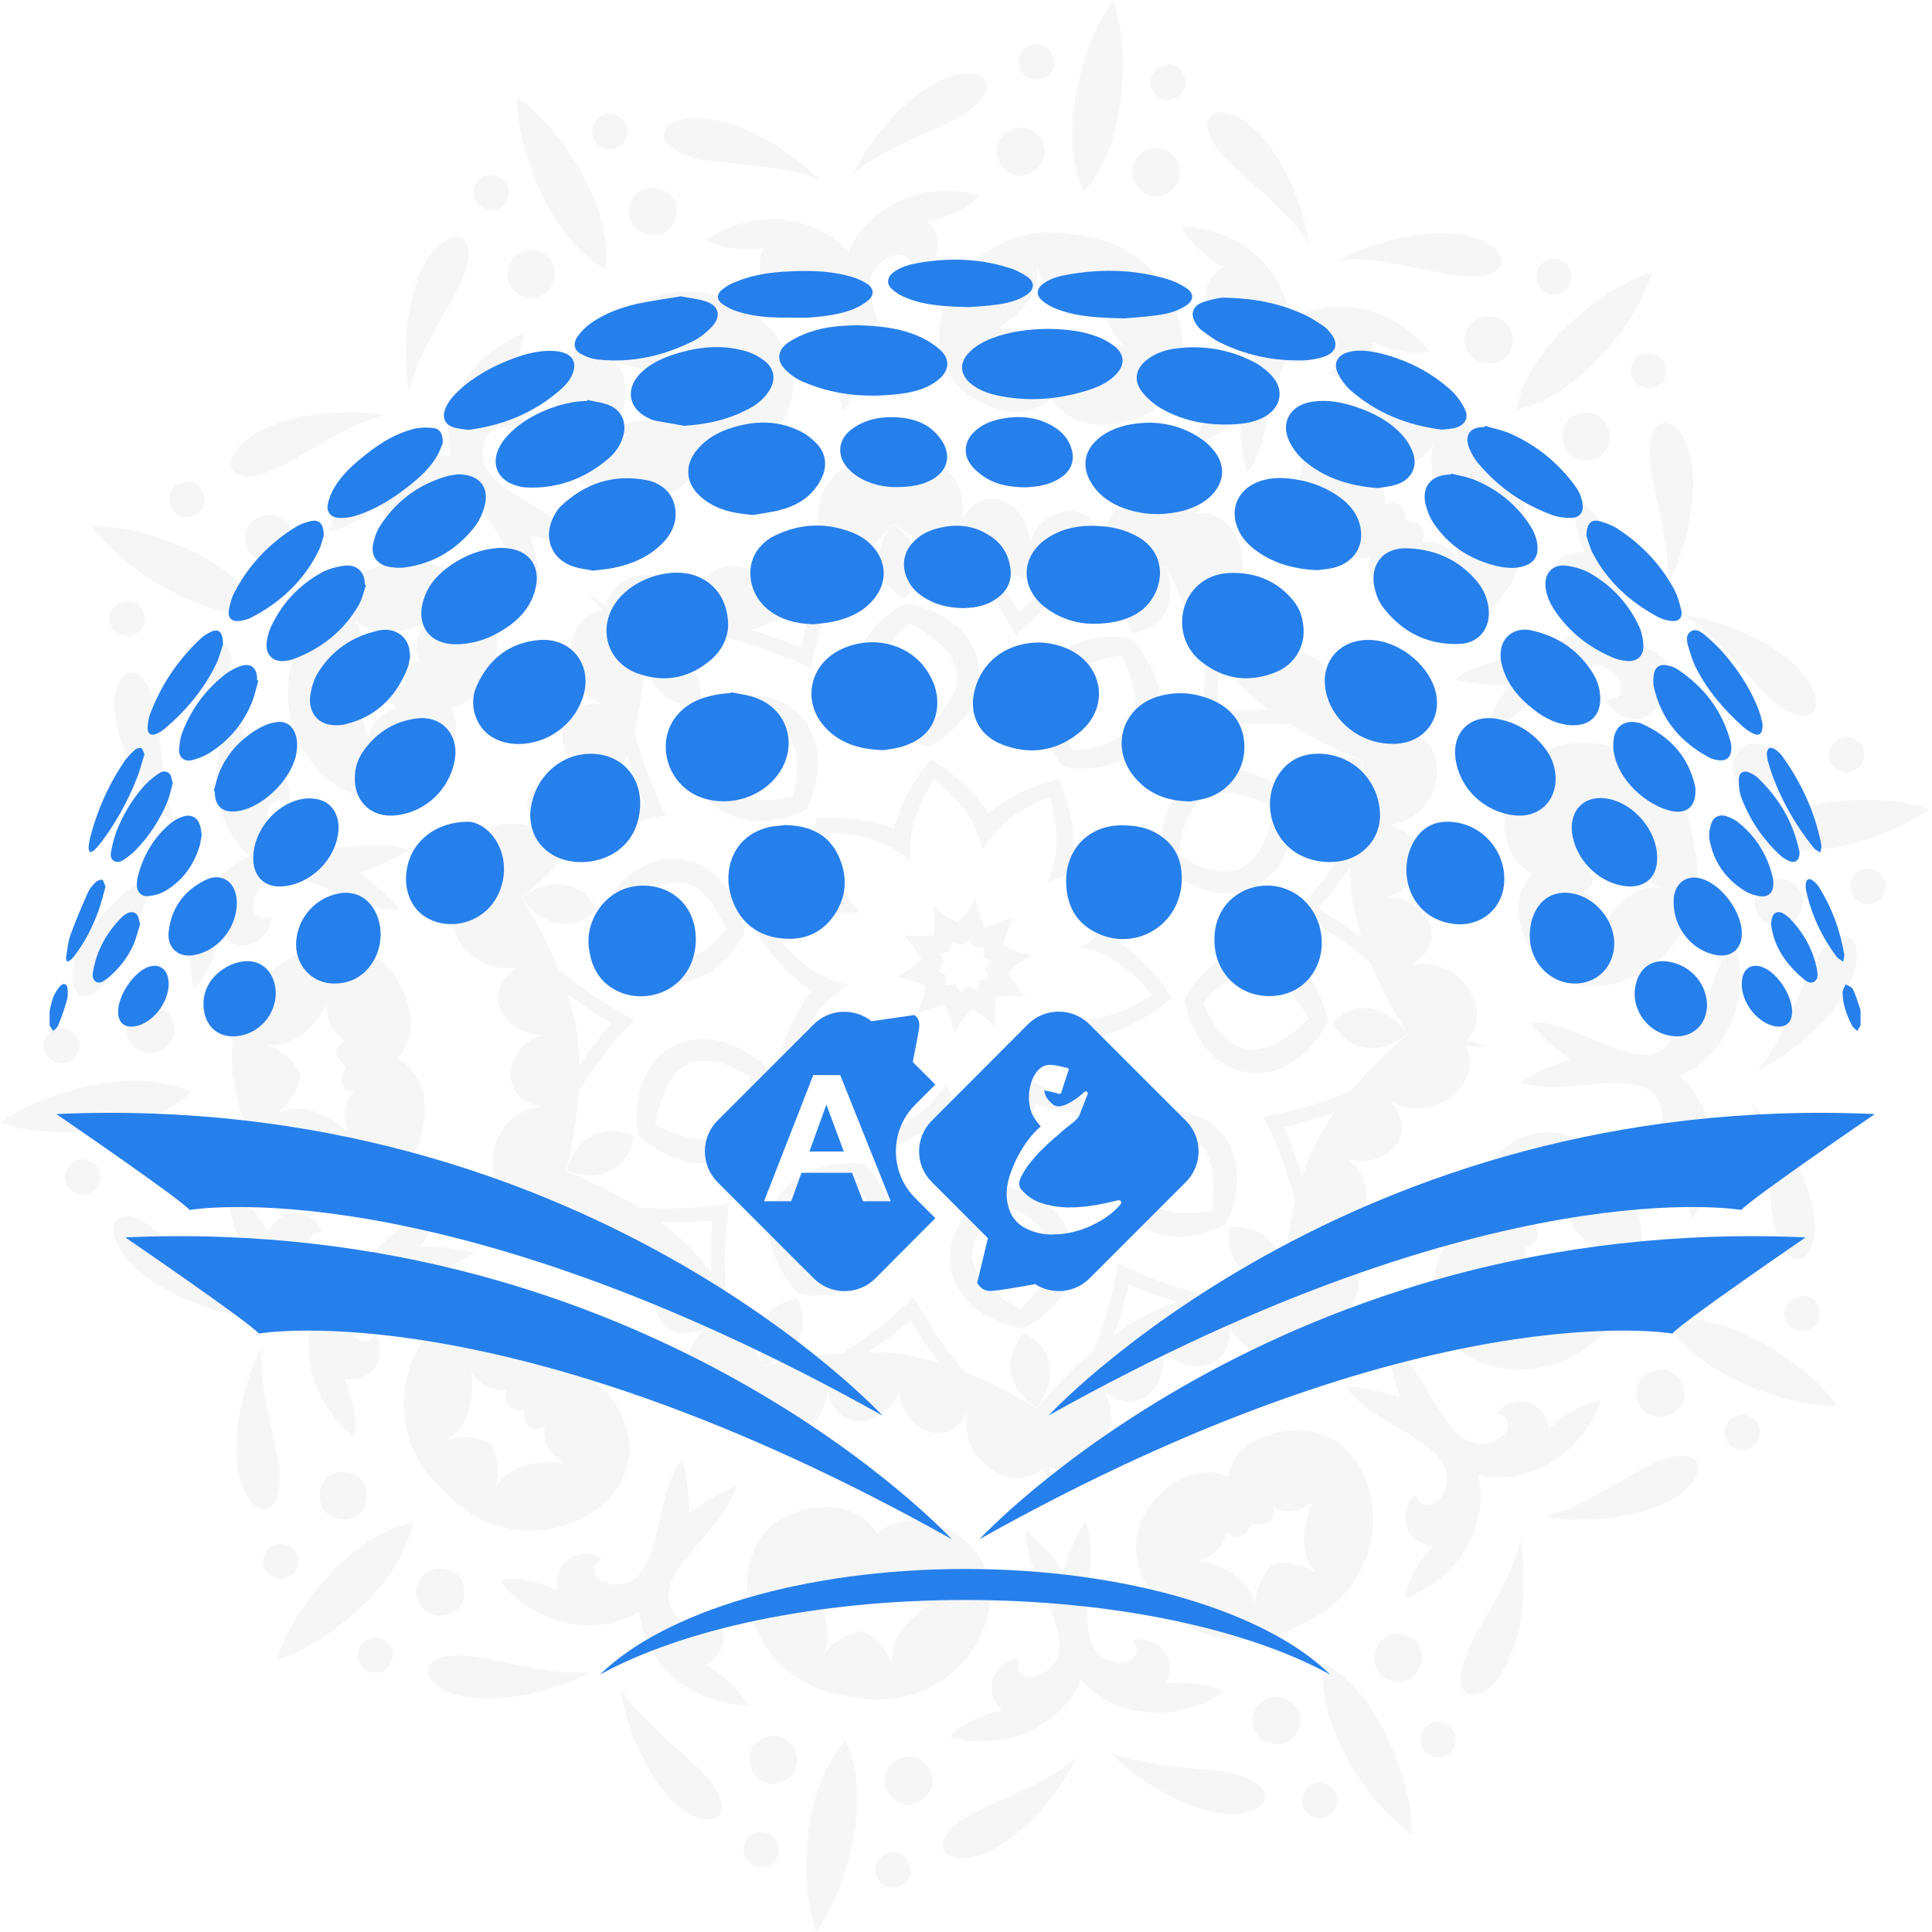 <svg width="506" height="506" viewBox="0 0 506 506" fill="none" xmlns="http://www.w3.org/2000/svg">
<path d="M383.688 89.032C383.688 97.278 396.158 97.286 396.158 89.032C396.158 80.782 383.688 80.781 383.688 89.032Z" fill="#A2A9AD" fill-opacity="0.1"/>
<path d="M262.283 43.324C267.13 49.995 277.223 42.67 272.371 35.993C267.522 29.319 257.433 36.648 262.283 43.324Z" fill="#A2A9AD" fill-opacity="0.1"/>
<path d="M137.202 77.708C145.045 80.257 148.906 68.398 141.056 65.848C133.21 63.298 129.355 75.158 137.202 77.708Z" fill="#A2A9AD" fill-opacity="0.1"/>
<path d="M56.215 179.044C64.057 176.496 60.211 164.633 52.361 167.183C44.515 169.733 48.368 181.594 56.215 179.044Z" fill="#A2A9AD" fill-opacity="0.1"/>
<path d="M50.257 308.629C55.104 301.958 45.019 294.622 40.168 301.298C35.319 307.973 45.407 315.304 50.257 308.629Z" fill="#A2A9AD" fill-opacity="0.1"/>
<path d="M121.61 416.965C121.61 408.719 109.14 408.711 109.14 416.965C109.139 425.214 121.61 425.216 121.61 416.965Z" fill="#A2A9AD" fill-opacity="0.1"/>
<path d="M243.014 462.674C238.168 456.003 228.074 463.328 232.926 470.004C237.775 476.679 247.864 469.349 243.014 462.674Z" fill="#A2A9AD" fill-opacity="0.1"/>
<path d="M368.096 428.292C360.254 425.744 356.393 437.602 364.243 440.153C372.089 442.702 375.944 430.842 368.096 428.292Z" fill="#A2A9AD" fill-opacity="0.1"/>
<path d="M449.082 326.959C441.239 329.507 445.086 341.37 452.936 338.821C460.782 336.271 456.93 324.41 449.082 326.959Z" fill="#A2A9AD" fill-opacity="0.1"/>
<path d="M455.038 197.372C450.191 204.043 460.275 211.38 465.127 204.702C469.976 198.028 459.887 190.697 455.038 197.372Z" fill="#A2A9AD" fill-opacity="0.1"/>
<path d="M415.461 120.525C407.215 120.598 407.099 108.126 415.351 108.054C423.601 107.982 423.711 120.452 415.461 120.525Z" fill="#A2A9AD" fill-opacity="0.1"/>
<path d="M306.499 50.128C299.871 55.033 292.447 45.013 299.081 40.103C305.713 35.196 313.133 45.22 306.499 50.128Z" fill="#A2A9AD" fill-opacity="0.1"/>
<path d="M176.969 57.223C174.49 65.087 162.593 61.345 165.075 53.473C167.555 45.604 179.45 49.354 176.969 57.223Z" fill="#A2A9AD" fill-opacity="0.1"/>
<path d="M76.349 139.091C78.966 146.912 67.142 150.876 64.522 143.05C61.904 135.226 73.73 131.266 76.349 139.091Z" fill="#A2A9AD" fill-opacity="0.1"/>
<path d="M43.066 264.474C49.78 269.262 42.544 279.42 35.825 274.628C29.109 269.837 36.349 259.683 43.066 264.474Z" fill="#A2A9AD" fill-opacity="0.1"/>
<path d="M89.837 385.473C98.083 385.4 98.199 397.872 89.947 397.944C81.697 398.015 81.587 385.545 89.837 385.473Z" fill="#A2A9AD" fill-opacity="0.1"/>
<path d="M198.798 455.871C205.427 450.965 212.851 460.985 206.217 465.895C199.584 470.803 192.165 460.779 198.798 455.871Z" fill="#A2A9AD" fill-opacity="0.1"/>
<path d="M328.327 448.775C330.806 440.91 342.702 444.653 340.22 452.524C337.74 460.392 325.846 456.644 328.327 448.775Z" fill="#A2A9AD" fill-opacity="0.1"/>
<path d="M428.949 366.903C426.332 359.082 438.156 355.118 440.774 362.945C443.393 370.768 431.567 374.728 428.949 366.903Z" fill="#A2A9AD" fill-opacity="0.1"/>
<path d="M462.231 241.526C455.517 236.738 462.753 226.58 469.473 231.372C476.189 236.162 468.948 246.317 462.231 241.526Z" fill="#A2A9AD" fill-opacity="0.1"/>
<path d="M407.002 77.104C413.1 77.104 413.1 67.886 407.002 67.886C400.904 67.887 400.904 77.104 407.002 77.104Z" fill="#A2A9AD" fill-opacity="0.1"/>
<path d="M274.134 19.971C279.067 16.387 273.649 8.929 268.716 12.514C263.782 16.098 269.201 23.555 274.134 19.971Z" fill="#A2A9AD" fill-opacity="0.1"/>
<path d="M133.059 51.842C134.943 46.042 126.177 43.194 124.293 48.994C122.409 54.793 131.175 57.642 133.059 51.842Z" fill="#A2A9AD" fill-opacity="0.1"/>
<path d="M37.664 160.557C35.78 154.757 27.014 157.605 28.898 163.404C30.784 169.206 39.55 166.357 37.664 160.557Z" fill="#A2A9AD" fill-opacity="0.1"/>
<path d="M24.386 304.575C19.452 300.991 14.034 308.448 18.968 312.032C23.901 315.616 29.319 308.16 24.386 304.575Z" fill="#A2A9AD" fill-opacity="0.1"/>
<path d="M98.294 428.892C92.196 428.892 92.196 438.11 98.294 438.11C104.392 438.109 104.392 428.892 98.294 428.892Z" fill="#A2A9AD" fill-opacity="0.1"/>
<path d="M231.163 486.033C226.23 489.618 231.648 497.074 236.581 493.49C241.515 489.906 236.096 482.449 231.163 486.033Z" fill="#A2A9AD" fill-opacity="0.1"/>
<path d="M372.235 454.15C370.351 459.95 379.117 462.798 381.002 456.999C382.887 451.199 374.12 448.351 372.235 454.15Z" fill="#A2A9AD" fill-opacity="0.1"/>
<path d="M467.633 345.447C469.517 351.247 478.284 348.398 476.4 342.598C474.515 336.798 465.748 339.647 467.633 345.447Z" fill="#A2A9AD" fill-opacity="0.1"/>
<path d="M480.912 201.424C485.846 205.009 491.264 197.551 486.33 193.968C481.397 190.382 475.979 197.84 480.912 201.424Z" fill="#A2A9AD" fill-opacity="0.1"/>
<path d="M427.183 97.107C427.129 91.01 436.346 90.929 436.4 97.027C436.453 103.125 427.236 103.206 427.183 97.107Z" fill="#A2A9AD" fill-opacity="0.1"/>
<path d="M302.22 24.295C298.593 19.392 306.002 13.91 309.63 18.811C313.258 23.713 305.848 29.196 302.22 24.295Z" fill="#A2A9AD" fill-opacity="0.1"/>
<path d="M158.323 38.833C152.506 36.999 155.278 28.208 161.095 30.042C166.91 31.875 164.139 40.666 158.323 38.833Z" fill="#A2A9AD" fill-opacity="0.1"/>
<path d="M50.453 135.179C44.669 137.115 41.744 128.373 47.527 126.439C53.31 124.503 56.235 133.245 50.453 135.179Z" fill="#A2A9AD" fill-opacity="0.1"/>
<path d="M19.817 276.53C16.275 281.495 8.771 276.143 12.312 271.178C15.853 266.214 23.357 271.565 19.817 276.53Z" fill="#A2A9AD" fill-opacity="0.1"/>
<path d="M78.114 408.888C78.167 414.985 68.95 415.066 68.896 408.968C68.843 402.87 78.06 402.789 78.114 408.888Z" fill="#A2A9AD" fill-opacity="0.1"/>
<path d="M203.077 481.711C206.705 486.612 199.295 492.095 195.667 487.194C192.04 482.292 199.45 476.809 203.077 481.711Z" fill="#A2A9AD" fill-opacity="0.1"/>
<path d="M346.975 467.165C352.791 468.998 350.019 477.79 344.203 475.956C338.388 474.123 341.159 465.331 346.975 467.165Z" fill="#A2A9AD" fill-opacity="0.1"/>
<path d="M454.845 370.818C460.627 368.883 463.553 377.625 457.77 379.559C451.988 381.496 449.062 372.754 454.845 370.818Z" fill="#A2A9AD" fill-opacity="0.1"/>
<path d="M485.479 229.47C489.02 224.505 496.524 229.858 492.983 234.822C489.443 239.787 481.938 234.435 485.479 229.47Z" fill="#A2A9AD" fill-opacity="0.1"/>
<path d="M379.441 71.864C399.971 75.49 396.569 60.488 376.556 61.114C362.269 61.561 350.703 68.066 350.703 68.068C359.74 67.166 370.223 70.238 379.441 71.864Z" fill="#A2A9AD" fill-opacity="0.1"/>
<path d="M248.756 31.931C267.496 22.796 255.927 12.66 240.105 24.931C228.81 33.689 223.275 45.75 223.277 45.752C230.057 39.709 240.343 36.033 248.756 31.931Z" fill="#A2A9AD" fill-opacity="0.1"/>
<path d="M119.559 76.435C129.35 58.03 114.032 56.63 108.445 75.858C104.455 89.582 107.067 102.593 107.07 102.594C109.004 93.719 115.164 84.7 119.559 76.435Z" fill="#A2A9AD" fill-opacity="0.1"/>
<path d="M41.195 188.388C38.299 167.741 25.083 175.612 31.864 194.453C36.703 207.902 46.464 216.893 46.466 216.892C42.815 208.574 42.497 197.656 41.195 188.388Z" fill="#A2A9AD" fill-opacity="0.1"/>
<path d="M43.601 325.011C29.123 310.011 23.057 324.147 39.617 335.403C51.438 343.439 64.618 344.975 64.62 344.973C56.778 340.392 50.102 331.745 43.601 325.011Z" fill="#A2A9AD" fill-opacity="0.1"/>
<path d="M125.857 434.136C105.326 430.51 108.728 445.512 128.741 444.884C143.027 444.438 154.594 437.933 154.594 437.931C145.556 438.834 135.074 435.762 125.857 434.136Z" fill="#A2A9AD" fill-opacity="0.1"/>
<path d="M256.543 474.066C237.803 483.201 249.371 493.337 265.195 481.067C276.491 472.308 282.024 460.247 282.023 460.245C275.241 466.288 264.956 469.965 256.543 474.066Z" fill="#A2A9AD" fill-opacity="0.1"/>
<path d="M385.739 429.56C375.946 447.965 391.265 449.366 396.853 430.138C400.842 416.414 398.231 403.403 398.228 403.402C396.293 412.276 390.134 421.296 385.739 429.56Z" fill="#A2A9AD" fill-opacity="0.1"/>
<path d="M464.102 317.61C466.998 338.256 480.214 330.386 473.433 311.546C468.594 298.097 458.833 289.106 458.831 289.107C462.481 297.424 462.8 308.342 464.102 317.61Z" fill="#A2A9AD" fill-opacity="0.1"/>
<path d="M461.696 180.983C476.174 195.984 482.24 181.848 465.68 170.592C453.86 162.557 440.679 161.02 440.677 161.021C448.52 165.603 455.195 174.249 461.696 180.983Z" fill="#A2A9AD" fill-opacity="0.1"/>
<path d="M432.667 124.629C428.862 104.131 443.892 107.401 443.44 127.42C443.119 141.709 436.716 153.332 436.714 153.332C437.537 144.287 434.374 133.832 432.667 124.629Z" fill="#A2A9AD" fill-opacity="0.1"/>
<path d="M322.828 43.33C307.702 28.984 321.782 22.794 333.183 39.255C341.322 51.004 342.975 64.171 342.973 64.172C338.322 56.37 329.618 49.772 322.828 43.33Z" fill="#A2A9AD" fill-opacity="0.1"/>
<path d="M186.182 42.122C165.511 39.407 173.266 26.122 192.165 32.737C205.655 37.459 214.732 47.14 214.731 47.142C206.383 43.565 195.462 43.342 186.182 42.122Z" fill="#A2A9AD" fill-opacity="0.1"/>
<path d="M74.926 121.461C56.607 131.414 55.073 116.109 74.25 110.353C87.94 106.244 100.973 108.741 100.973 108.742C92.116 110.755 83.151 116.994 74.926 121.461Z" fill="#A2A9AD" fill-opacity="0.1"/>
<path d="M31.552 251.049C22.581 269.868 12.344 258.388 24.476 242.459C33.135 231.087 45.146 225.448 45.148 225.449C39.166 232.283 35.581 242.6 31.552 251.049Z" fill="#A2A9AD" fill-opacity="0.1"/>
<path d="M72.632 381.375C76.436 401.873 61.407 398.603 61.858 378.585C62.179 364.295 68.581 352.671 68.584 352.671C67.761 361.717 70.924 372.172 72.632 381.375Z" fill="#A2A9AD" fill-opacity="0.1"/>
<path d="M182.467 462.671C197.593 477.017 183.512 483.206 172.11 466.746C163.971 454.997 162.32 441.829 162.32 441.829C166.971 449.63 175.676 456.228 182.467 462.671Z" fill="#A2A9AD" fill-opacity="0.1"/>
<path d="M319.111 463.876C339.782 466.592 332.027 479.876 313.128 473.261C299.637 468.54 290.562 458.859 290.563 458.857C298.911 462.434 309.832 462.656 319.111 463.876Z" fill="#A2A9AD" fill-opacity="0.1"/>
<path d="M430.37 384.536C448.689 374.583 450.224 389.888 431.045 395.645C417.356 399.755 404.323 397.258 404.322 397.256C413.179 395.243 422.145 389.004 430.37 384.536Z" fill="#A2A9AD" fill-opacity="0.1"/>
<path d="M473.744 254.953C482.714 236.134 492.952 247.614 480.821 263.544C472.161 274.915 460.149 280.555 460.147 280.554C466.13 273.72 469.716 263.403 473.744 254.953Z" fill="#A2A9AD" fill-opacity="0.1"/>
<path d="M324.881 109.682C324.796 113.984 325.29 118.758 326.483 124.005C334.328 114.968 331.321 91.669 343.291 91.021C349.977 90.659 351.245 96.081 347.63 97.527C351.216 100.888 360.623 98.803 359.378 89.574C359.378 89.574 368.143 93.641 374.47 92.015C364.759 79.893 349.036 77.156 337.899 83.855C336.66 70.917 325.106 59.908 309.586 59.312C312.042 65.366 320.524 69.992 320.524 69.992C312.365 74.482 316.285 83.282 321.119 84.166C320.132 80.399 325.244 78.193 328.93 83.783C335.529 93.79 315.012 105.233 312.415 116.915C317.343 114.751 321.475 112.31 324.881 109.682Z" fill="#A2A9AD" fill-opacity="0.1"/>
<path d="M395.323 179.514C392.726 182.942 390.32 187.096 388.2 192.042C399.859 189.343 411.121 168.726 421.187 175.237C426.81 178.875 424.647 184.006 420.872 183.051C421.798 187.879 430.634 191.721 435.051 183.523C435.051 183.523 439.752 191.964 445.826 194.367C445.095 178.853 433.984 167.396 421.036 166.27C427.638 155.074 424.762 139.376 412.556 129.772C410.985 136.113 415.129 144.841 415.129 144.841C405.888 143.678 403.887 153.103 407.278 156.659C408.693 153.031 414.126 154.25 413.823 160.94C413.279 172.915 389.955 170.113 380.987 178.037C386.245 179.185 391.023 179.637 395.323 179.514Z" fill="#A2A9AD" fill-opacity="0.1"/>
<path d="M411.272 277.412C407.155 278.661 402.768 280.606 398.146 283.362C409.165 288.031 430.394 277.971 434.71 289.154C437.121 295.402 432.355 298.282 429.863 295.29C427.774 299.74 432.664 308.043 441.058 304.007C441.058 304.007 439.898 313.599 443.401 319.113C451.928 306.132 449.674 290.333 439.86 281.811C451.782 276.634 458.683 262.244 454.452 247.3C449.454 251.506 447.676 261.003 447.676 261.003C440.885 254.63 433.726 261.079 434.379 265.949C437.657 263.846 441.335 268.026 437.157 273.26C429.679 282.629 412.456 266.651 400.543 267.791C404.12 271.811 407.721 274.985 411.272 277.412Z" fill="#A2A9AD" fill-opacity="0.1"/>
<path d="M366.626 365.99C362.562 364.58 357.87 363.575 352.51 363.087C358.68 373.342 381.768 377.682 378.685 389.266C376.963 395.737 371.415 395.266 371.156 391.38C366.852 393.753 365.928 403.344 375.09 405.011C375.09 405.011 368.514 412.09 368.106 418.61C382.635 413.121 390.098 399.013 387.167 386.351C399.855 389.171 413.896 381.584 419.259 367.008C412.742 367.473 405.721 374.111 405.721 374.111C403.973 364.965 394.391 365.973 392.056 370.298C395.943 370.522 396.463 376.067 390.007 377.845C378.45 381.029 373.907 357.981 363.599 351.901C364.135 357.254 365.181 361.939 366.626 365.99Z" fill="#A2A9AD" fill-opacity="0.1"/>
<path d="M278.448 411.404C275.988 407.874 272.783 404.303 268.733 400.759C267.698 412.681 283.825 429.763 274.523 437.323C269.327 441.547 265.115 437.904 267.189 434.608C262.312 433.998 255.927 441.214 262.359 447.949C262.359 447.949 252.878 449.81 248.716 454.845C263.697 458.944 278.026 451.917 283.098 439.95C291.706 449.689 307.524 451.804 320.429 443.164C314.885 439.71 305.303 440.954 305.303 440.954C309.265 432.526 300.92 427.709 296.489 429.836C299.502 432.303 296.663 437.093 290.395 434.738C279.174 430.521 289.047 409.203 284.281 398.225C281.566 402.872 279.66 407.277 278.448 411.404Z" fill="#A2A9AD" fill-opacity="0.1"/>
<path d="M180.417 396.316C180.502 392.016 180.007 387.242 178.815 381.994C170.969 391.031 173.975 414.329 162.006 414.978C155.319 415.341 154.053 409.918 157.668 408.471C154.082 405.111 144.674 407.195 145.919 416.425C145.919 416.425 137.154 412.358 130.828 413.985C140.538 426.106 156.261 428.844 167.398 422.144C168.638 435.083 180.191 446.092 195.712 446.687C193.256 440.634 184.773 436.009 184.773 436.009C192.932 431.519 189.011 422.717 184.176 421.833C185.164 425.6 180.053 427.808 176.366 422.217C169.767 412.21 190.283 400.767 192.881 389.086C187.955 391.246 183.823 393.689 180.417 396.316Z" fill="#A2A9AD" fill-opacity="0.1"/>
<path d="M109.972 326.488C112.569 323.058 114.974 318.906 117.094 313.959C105.436 316.659 94.172 337.275 84.108 330.764C78.486 327.127 80.648 321.996 84.423 322.951C83.497 318.124 74.66 314.281 70.243 322.48C70.243 322.48 65.543 314.038 59.468 311.636C60.2 327.15 71.309 338.606 84.258 339.733C77.656 350.928 80.532 366.626 92.738 376.23C94.309 369.889 90.166 361.161 90.166 361.161C99.406 362.325 101.408 352.9 98.016 349.343C96.601 352.971 91.168 351.752 91.472 345.062C92.015 333.087 115.339 335.889 124.307 327.964C119.05 326.817 114.272 326.364 109.972 326.488Z" fill="#A2A9AD" fill-opacity="0.1"/>
<path d="M94.026 228.588C98.143 227.341 102.531 225.395 107.153 222.639C96.135 217.97 74.905 228.029 70.59 216.845C68.179 210.598 72.943 207.718 75.438 210.709C77.526 206.259 72.636 197.957 64.243 201.993C64.243 201.993 65.403 192.401 61.901 186.886C53.373 199.868 55.628 215.667 65.441 224.188C53.519 229.365 46.619 243.755 50.849 258.7C55.847 254.493 57.625 244.997 57.625 244.997C64.416 251.369 71.576 244.921 70.923 240.049C67.646 242.154 63.966 237.974 68.144 232.74C75.622 223.371 92.845 239.347 104.758 238.207C101.177 234.191 97.578 231.016 94.026 228.588Z" fill="#A2A9AD" fill-opacity="0.1"/>
<path d="M138.666 140.013C142.73 141.424 147.423 142.429 152.782 142.916C146.611 132.662 123.524 128.322 126.607 116.738C128.329 110.266 133.877 110.737 134.135 114.622C138.44 112.25 139.364 102.659 130.201 100.99C130.201 100.99 136.777 93.911 137.186 87.392C122.657 92.882 115.194 106.989 118.125 119.652C105.436 116.832 91.395 124.419 86.033 138.995C92.549 138.529 99.57 131.892 99.57 131.892C101.319 141.039 110.901 140.03 113.236 135.706C109.348 135.482 108.829 129.938 115.285 128.159C126.842 124.975 131.385 148.023 141.692 154.103C141.158 148.749 140.112 144.065 138.666 140.013Z" fill="#A2A9AD" fill-opacity="0.1"/>
<path d="M226.846 94.594C229.305 98.124 232.511 101.697 236.56 105.241C237.596 93.318 221.469 76.236 230.771 68.677C235.968 64.453 240.179 68.096 238.105 71.391C242.982 72.001 249.367 64.786 242.935 58.051C242.935 58.051 252.417 56.189 256.578 51.154C241.598 47.056 227.268 54.082 222.196 66.048C213.588 56.31 197.77 54.194 184.864 62.834C190.409 66.288 199.99 65.044 199.99 65.044C196.028 73.472 204.373 78.288 208.804 76.162C205.792 73.695 208.629 68.905 214.898 71.261C226.118 75.478 216.246 96.795 221.011 107.774C223.727 103.127 225.634 98.722 226.846 94.594Z" fill="#A2A9AD" fill-opacity="0.1"/>
<path d="M505.298 211.848C498.695 209.704 490.526 208.862 480.644 209.943C468.64 211.256 460.404 215.107 455.215 220.006C461.691 223.005 470.723 224.043 482.523 221.479C492.238 219.368 499.717 215.977 505.298 211.848ZM481.235 368.21C477.154 362.594 471.041 357.111 462.41 352.178C451.926 346.184 443 344.459 435.923 345.372C439.399 351.605 446.095 357.754 457.149 362.615C466.249 366.618 474.293 368.271 481.235 368.21ZM369.86 480.567C369.86 473.625 368.136 465.595 364.054 456.531C359.095 445.52 352.888 438.878 346.626 435.456C345.776 442.542 347.578 451.452 353.663 461.883C358.672 470.47 364.209 476.535 369.86 480.567ZM213.715 506C217.795 500.384 221.12 492.874 223.145 483.142C225.606 471.319 224.489 462.297 221.433 455.848C216.58 461.08 212.802 469.348 211.593 481.365C210.598 491.255 211.512 499.417 213.715 506ZM72.441 434.797C79.042 432.652 86.147 428.531 93.506 421.847C102.446 413.729 106.844 405.774 108.163 398.759C101.162 400.14 93.244 404.608 85.205 413.619C78.587 421.036 74.528 428.176 72.441 434.797ZM0 294.153C6.603 296.297 14.772 297.139 24.653 296.057C36.658 294.744 44.893 290.893 50.082 285.995C43.607 282.996 34.575 281.958 22.774 284.521C13.06 286.633 5.581 290.024 0 294.153ZM24.063 137.79C28.143 143.407 34.258 148.889 42.888 153.822C53.371 159.817 62.297 161.541 69.376 160.629C65.899 154.396 59.203 148.247 48.149 143.386C39.049 139.383 31.005 137.73 24.063 137.79ZM135.438 25.434C135.438 32.376 137.163 40.406 141.244 49.47C146.203 60.481 152.41 67.123 158.672 70.544C159.523 63.459 157.72 54.548 151.635 44.118C146.626 35.531 141.09 29.466 135.438 25.434ZM291.584 0C287.503 5.617 284.178 13.126 282.154 22.858C279.693 34.681 280.81 43.703 283.865 50.152C288.718 44.92 292.497 36.651 293.706 24.636C294.699 14.745 293.786 6.584 291.584 0ZM432.857 71.204C426.255 73.35 419.152 77.47 411.792 84.154C402.853 92.272 398.454 100.227 397.135 107.242C404.137 105.861 412.054 101.393 420.094 92.383C426.711 84.965 430.77 77.825 432.857 71.204ZM318.697 186.37C319.081 181.887 319.183 177.314 319.02 172.65C320.908 175.176 322.943 177.602 325.132 179.879C327.428 182.048 329.871 184.061 332.414 185.928C327.748 185.805 323.177 185.947 318.697 186.37ZM266.919 160.272C264.593 156.421 261.989 152.661 259.115 148.984C262.129 149.916 265.2 150.683 268.309 151.239C271.442 151.644 274.6 151.837 277.756 151.852C273.909 154.495 270.295 157.298 266.919 160.272ZM209.69 169.594C205.545 167.844 201.227 166.334 196.741 165.048C199.728 164.032 202.663 162.846 205.504 161.468C208.277 159.955 210.946 158.253 213.507 156.412C211.949 160.812 210.672 165.204 209.69 169.594ZM168.869 210.774C164.487 211.795 160.107 213.111 155.721 214.707C157.54 212.13 159.218 209.445 160.707 206.66C162.059 203.806 163.218 200.861 164.209 197.865C165.536 202.341 167.083 206.645 168.869 210.774ZM160.05 268.083C157.105 271.485 154.334 275.123 151.725 278.994C151.682 275.84 151.461 272.681 151.028 269.553C150.446 266.448 149.652 263.384 148.692 260.379C152.396 263.221 156.178 265.792 160.05 268.083ZM186.6 319.631C186.218 324.114 186.114 328.686 186.277 333.351C184.388 330.825 182.354 328.399 180.165 326.122C177.869 323.953 175.427 321.94 172.884 320.073C177.55 320.196 182.121 320.053 186.6 319.631ZM238.379 345.729C240.705 349.58 243.309 353.34 246.183 357.017C243.169 356.085 240.098 355.318 236.989 354.762C233.856 354.357 230.698 354.165 227.543 354.149C231.389 351.505 235.003 348.703 238.379 345.729ZM295.608 336.407C299.754 338.157 304.071 339.667 308.557 340.953C305.571 341.969 302.635 343.155 299.793 344.533C297.021 346.045 294.352 347.748 291.791 349.589C293.349 345.189 294.625 340.797 295.608 336.407ZM336.428 295.227C340.81 294.206 345.191 292.89 349.577 291.294C347.758 293.871 346.08 296.555 344.591 299.34C343.237 302.194 342.079 305.139 341.088 308.135C339.763 303.659 338.214 299.356 336.428 295.227ZM345.248 237.917C348.193 234.514 350.963 230.877 353.572 227.006C353.616 230.161 353.836 233.318 354.269 236.447C354.852 239.552 355.645 242.616 356.605 245.621C352.902 242.78 349.12 240.209 345.248 237.917ZM388.989 115.458C366.427 90.6 325.966 115.007 345.642 140.365C349.255 145.023 354.225 146.611 358.586 146.131C358.143 150.495 359.776 155.451 364.465 159.024C389.994 178.476 414.045 137.801 388.989 115.458ZM282.106 61.587C249.242 54.739 230.852 98.266 261.675 107.216C267.337 108.86 272.292 107.224 275.536 104.272C277.742 108.063 281.977 111.113 287.871 111.247C319.96 111.979 315.508 64.936 282.106 61.587ZM163.97 80.83C133.357 94.606 144.065 140.629 174.262 129.752C179.809 127.755 182.856 123.519 183.746 119.224C187.758 120.994 192.978 120.972 197.825 117.616C224.215 99.347 192.962 63.906 163.97 80.83ZM79.707 165.836C63.037 194.975 98.752 225.914 116.79 199.366C120.102 194.49 120.078 189.271 118.273 185.273C122.561 184.345 126.77 181.262 128.718 175.698C139.33 145.406 93.214 135.103 79.707 165.836ZM61.502 284.135C65.144 317.508 112.224 321.546 111.21 289.465C111.025 283.573 107.937 279.366 104.128 277.192C107.05 273.922 108.643 268.953 106.95 263.305C97.729 232.562 54.365 251.332 61.502 284.135ZM116.308 390.543C138.87 415.4 179.333 390.994 159.657 365.636C156.042 360.978 151.072 359.39 146.713 359.87C147.155 355.506 145.522 350.55 140.833 346.977C115.304 327.525 91.253 368.2 116.308 390.543ZM223.192 444.413C256.056 451.262 274.446 407.735 243.622 398.785C237.96 397.141 233.005 398.776 229.761 401.728C227.555 397.937 223.321 394.887 217.427 394.753C185.338 394.021 189.79 441.065 223.192 444.413ZM341.328 425.171C371.941 411.395 361.233 365.371 331.036 376.248C325.489 378.245 322.442 382.481 321.553 386.776C317.539 385.007 312.32 385.028 307.473 388.384C281.083 406.653 312.335 442.095 341.328 425.171ZM425.59 340.165C442.26 311.026 406.545 280.086 388.508 306.635C385.195 311.511 385.219 316.73 387.024 320.728C382.736 321.655 378.528 324.739 376.578 330.303C365.968 360.594 412.084 370.898 425.59 340.165ZM443.795 221.865C440.154 188.493 393.074 184.454 394.087 216.535C394.272 222.427 397.36 226.634 401.17 228.808C398.247 232.078 396.655 237.047 398.348 242.694C407.569 273.439 450.932 254.669 443.795 221.865ZM368.224 136.407C367.736 129.493 362.632 132.231 362.632 132.231C362.632 132.231 363.896 126.627 357.752 122.832C357.752 122.832 370.943 125.001 375.463 116.146C375.463 116.146 373.62 122.138 376.694 127.862C382.445 130.887 388.421 128.991 388.421 128.991C379.605 133.589 381.89 146.759 381.89 146.759C378.041 140.649 372.448 141.962 372.448 141.962C372.448 141.962 375.142 136.835 368.224 136.407ZM277.619 90.741C273.161 85.434 270.641 90.65 270.641 90.65C270.641 90.65 268.37 85.373 261.168 85.914C261.168 85.914 273.115 79.915 271.566 70.094C271.566 70.094 273.597 76.027 279.449 78.849C285.88 77.916 289.6 72.869 289.6 72.869C285.171 81.77 294.761 91.083 294.761 91.083C288.055 88.402 284.302 92.752 284.302 92.752C284.302 92.752 283.467 87.02 277.619 90.741ZM177.477 107.052C170.75 105.38 171.777 111.08 171.777 111.08C171.777 111.08 166.838 108.145 161.33 112.816C161.33 112.816 167.469 100.941 160.443 93.906C160.443 93.906 165.573 97.512 171.967 96.355C176.622 91.82 176.664 85.55 176.664 85.55C178.312 95.355 191.544 97.253 191.544 97.253C184.543 99.026 184.064 104.751 184.064 104.751C184.064 104.751 180.021 100.605 177.477 107.052ZM106.048 179.111C99.623 181.711 103.804 185.72 103.804 185.72C103.804 185.72 98.083 186.249 96.372 193.265C96.372 193.265 94.359 180.05 84.539 178.487C84.539 178.487 90.808 178.39 95.303 173.695C96.402 167.291 92.752 162.193 92.752 162.193C99.849 169.157 111.67 162.914 111.67 162.914C107.048 168.463 110.025 173.377 110.025 173.377C110.025 173.377 104.316 172.4 106.048 179.111ZM90.615 279.393C86.946 285.273 92.685 286.058 92.685 286.058C92.685 286.058 88.367 289.848 91.107 296.531C91.107 296.531 81.71 287.023 72.848 291.531C72.848 291.531 77.862 287.766 78.74 281.328C75.865 275.5 69.915 273.522 69.915 273.522C79.75 274.984 85.643 262.985 85.643 262.985C85.166 270.191 90.462 272.416 90.462 272.416C90.462 272.416 85.269 274.981 90.615 279.393ZM137.074 369.594C137.562 376.508 142.666 373.77 142.666 373.77C142.666 373.77 141.402 379.374 147.546 383.169C147.546 383.169 134.355 381 129.835 389.855C129.835 389.855 131.679 383.863 128.603 378.139C122.852 375.113 116.877 377.01 116.877 377.01C125.693 372.413 123.407 359.241 123.407 359.241C127.256 365.352 132.849 364.038 132.849 364.038C132.849 364.038 130.156 369.166 137.074 369.594ZM227.679 415.26C232.138 420.566 234.657 415.351 234.657 415.351C234.657 415.351 236.928 420.628 244.13 420.087C244.13 420.087 232.183 426.086 233.732 435.907C233.732 435.907 231.702 429.974 225.849 427.151C219.417 428.084 215.698 433.131 215.698 433.131C220.128 424.23 210.538 414.917 210.538 414.917C217.244 417.598 220.997 413.248 220.997 413.248C220.997 413.248 221.83 418.98 227.679 415.26ZM327.822 398.949C334.548 400.621 333.521 394.921 333.521 394.921C333.521 394.921 338.46 397.855 343.968 393.185C343.968 393.185 337.829 405.06 344.854 412.095C344.854 412.095 339.725 408.489 333.33 409.646C328.676 414.181 328.633 420.45 328.633 420.45C326.984 410.645 313.752 408.747 313.752 408.747C320.753 406.974 321.233 401.249 321.233 401.249C321.233 401.249 325.277 405.396 327.822 398.949ZM399.251 326.89C405.675 324.289 401.494 320.281 401.494 320.281C401.494 320.281 407.214 319.753 408.926 312.736C408.926 312.736 410.939 325.951 420.758 327.513C420.758 327.513 414.489 327.611 409.996 332.305C408.895 338.71 412.546 343.807 412.546 343.807C405.449 336.843 393.628 343.086 393.628 343.086C398.251 337.537 395.272 332.624 395.272 332.624C395.272 332.624 400.982 333.601 399.251 326.89ZM414.683 226.608C418.352 220.728 412.614 219.943 412.614 219.943C412.614 219.943 416.93 216.153 414.19 209.469C414.19 209.469 423.587 218.978 432.449 214.47C432.449 214.47 427.435 218.235 426.558 224.673C429.432 230.501 435.382 232.479 435.382 232.479C425.548 231.017 419.654 243.016 419.654 243.016C420.132 235.81 414.835 233.585 414.835 233.585C414.835 233.585 420.028 231.02 414.683 226.608ZM331.696 173.258C337.508 164.948 331.725 153.014 320.881 157.895C330.545 148.741 323.287 132.669 313.111 134.58C313.97 132.828 314.563 131.108 314.924 129.444C313.801 130.723 312.77 132.224 311.872 133.956C307.354 124.639 290.118 128.366 288.508 141.58C285.983 129.959 272.948 132.41 269.727 142.025C269.546 131.886 257.852 125.631 251.949 135.953C254.386 122.867 239.068 114.13 231.957 121.658C231.623 119.736 231.091 117.994 230.405 116.437C230.249 118.132 230.297 119.951 230.59 121.881C221.458 116.999 209.705 130.146 216.169 141.781C207.296 133.865 198.191 143.508 201.237 153.181C195.13 145.085 181.993 146.898 183.284 158.719C177.565 146.699 160.036 148.635 158.709 158.906C157.308 157.548 155.855 156.451 154.383 155.594C155.253 157.057 156.362 158.501 157.732 159.89C147.474 161.308 145.692 178.852 157.761 184.466C145.93 183.278 144.232 196.431 152.382 202.465C142.683 199.505 133.12 208.693 141.114 217.498C129.421 211.136 116.379 223.005 121.341 232.093C119.409 231.819 117.59 231.786 115.896 231.956C117.46 232.629 119.205 233.145 121.13 233.464C113.664 240.639 122.535 255.88 135.6 253.328C125.33 259.321 131.688 270.96 141.828 271.052C132.241 274.359 129.906 287.413 141.547 289.836C128.348 291.562 124.772 308.831 134.13 313.266C132.405 314.179 130.914 315.222 129.643 316.357C131.303 315.981 133.019 315.373 134.764 314.499C132.942 324.693 149.078 331.809 158.146 322.065C153.36 332.95 165.344 338.629 173.603 332.743C167.79 341.053 173.574 352.987 184.417 348.105C174.754 357.259 182.011 373.332 192.188 371.421C191.329 373.172 190.736 374.893 190.375 376.556C191.498 375.277 192.529 373.776 193.426 372.044C197.944 381.362 215.181 377.635 216.79 364.421C219.316 376.041 232.35 373.591 235.572 363.976C235.754 374.115 247.447 380.37 253.35 370.047C250.913 383.134 266.231 391.871 273.342 384.342C273.677 386.264 274.209 388.005 274.894 389.563C275.05 387.867 275.002 386.049 274.709 384.119C283.841 389.002 295.595 375.854 289.131 364.219C298.004 372.135 307.109 362.491 304.063 352.819C310.169 360.915 323.307 359.102 322.015 347.281C327.734 359.301 345.263 357.365 346.59 347.095C347.991 348.453 349.444 349.549 350.915 350.407C350.045 348.944 348.937 347.5 347.566 346.111C357.823 344.694 359.605 327.149 347.536 321.535C359.367 322.723 361.066 309.57 352.916 303.535C362.615 306.496 372.178 297.307 364.184 288.503C375.877 294.865 388.919 282.996 383.957 273.908C385.89 274.182 387.709 274.215 389.403 274.044C387.839 273.372 386.094 272.855 384.168 272.537C391.634 265.361 382.763 250.12 369.699 252.672C379.969 246.679 373.611 235.04 363.471 234.948C373.058 231.642 375.393 218.588 363.752 216.164C376.951 214.438 380.527 197.169 371.169 192.734C372.894 191.821 374.385 190.778 375.655 189.644C373.995 190.019 372.279 190.628 370.534 191.502C372.355 181.308 356.22 174.192 347.151 183.937C351.938 173.051 339.954 167.372 331.696 173.258ZM305.506 148.128C308.112 154.553 311.366 161.215 315.402 167.485C314.968 167.51 315.27 167.356 315.321 170.38C315.629 177.595 315.277 184.388 314.34 190.766C320.709 189.773 327.499 189.361 334.717 189.606C337.74 189.63 337.59 189.934 337.61 189.499C343.915 193.48 350.606 196.676 357.053 199.226C355.384 205.956 354.102 213.259 353.682 220.704C353.316 220.468 353.65 220.522 351.915 222.997C347.924 229.016 343.645 234.304 339.139 238.913C344.876 241.853 350.611 245.511 356.306 249.951C358.737 251.748 358.436 251.904 358.709 251.565C361.47 258.491 365.004 265.01 368.722 270.862C363.418 275.327 358.086 280.48 353.371 286.256C353.214 285.85 353.452 286.09 350.594 287.074C343.827 289.597 337.257 291.36 330.902 292.44C333.814 298.191 336.304 304.521 338.302 311.461C339.213 314.344 338.878 314.294 339.297 314.18C337.459 321.406 336.488 328.758 336.055 335.677C329.14 336.171 321.797 337.207 314.587 339.109C314.698 338.688 314.751 339.023 311.859 338.137C304.902 336.201 298.551 333.766 292.774 330.904C291.75 337.268 290.044 343.854 287.58 350.642C286.623 353.51 286.38 353.273 286.788 353.427C281.053 358.194 275.946 363.569 271.528 368.913C265.643 365.247 259.094 361.77 252.143 359.07C252.481 358.794 252.326 359.096 250.508 356.681C246.017 351.026 242.31 345.322 239.319 339.611C234.75 344.159 229.498 348.483 223.516 352.526C221.055 354.284 220.999 353.949 221.238 354.314C213.797 354.798 206.506 356.146 199.791 357.873C197.186 351.448 193.93 344.786 189.894 338.517C190.329 338.491 190.027 338.645 189.975 335.622C189.666 328.407 190.019 321.614 190.956 315.236C184.587 316.228 177.796 316.641 170.58 316.396C167.556 316.372 167.706 316.068 167.686 316.503C161.381 312.522 154.69 309.327 148.243 306.776C149.911 300.046 151.194 292.743 151.614 285.298C151.981 285.534 151.646 285.48 153.381 283.005C157.372 276.986 161.65 271.698 166.157 267.089C160.421 264.149 154.685 260.491 148.991 256.051C146.559 254.254 146.86 254.098 146.587 254.437C143.827 247.51 140.292 240.992 136.574 235.14C141.879 230.675 147.21 225.522 151.925 219.746C152.083 220.151 151.844 219.911 154.704 218.928C161.47 216.405 168.04 214.641 174.395 213.562C171.482 207.811 168.992 201.481 166.995 194.541C166.084 191.658 166.42 191.707 166 191.822C167.838 184.596 168.81 177.244 169.242 170.325C176.158 169.832 183.5 168.795 190.71 166.894C190.599 167.315 190.546 166.98 193.438 167.866C200.395 169.801 206.746 172.237 212.522 175.098C213.547 168.734 215.253 162.149 217.716 155.361C218.674 152.492 218.916 152.73 218.509 152.576C224.243 147.81 229.351 142.435 233.768 137.09C239.653 140.756 246.202 144.232 253.154 146.933C252.816 147.208 252.97 146.907 254.789 149.322C259.279 154.977 262.988 160.681 265.978 166.391C270.547 161.844 275.798 157.519 281.781 153.476C284.241 151.718 284.297 152.053 284.058 151.689C291.499 151.203 298.791 149.855 305.506 148.128ZM255.106 248.125C255.962 248.098 256.815 248.037 257.662 247.942C257.576 248.791 257.524 249.644 257.503 250.5C258.212 250.98 258.937 251.433 259.679 251.856C259.11 252.491 258.565 253.151 258.046 253.831C258.337 254.637 258.658 255.429 259.009 256.207C258.175 256.387 257.347 256.599 256.527 256.845C256.289 257.668 256.083 258.498 255.911 259.333C255.131 258.989 254.335 258.675 253.528 258.391C252.852 258.916 252.198 259.467 251.566 260.041C251.137 259.304 250.678 258.582 250.192 257.878C249.337 257.905 248.483 257.966 247.635 258.06C247.721 257.212 247.774 256.358 247.795 255.502C247.086 255.022 246.36 254.569 245.619 254.147C246.187 253.512 246.733 252.852 247.252 252.171C246.962 251.366 246.639 250.574 246.289 249.796C247.122 249.616 247.951 249.402 248.771 249.158C249.009 248.336 249.214 247.505 249.388 246.669C250.167 247.013 250.963 247.328 251.771 247.612C252.447 247.086 253.101 246.536 253.732 245.961C254.161 246.698 254.62 247.42 255.106 248.125ZM281.141 224.257C281.524 218.551 280.436 211.793 277.372 203.946C269.243 206.151 263.163 209.298 258.804 212.998C255.76 208.158 250.907 203.329 243.817 198.783C238.536 205.344 235.467 211.463 234.116 217.02C228.808 214.894 222.044 213.838 213.635 214.328C213.219 222.74 214.333 229.495 216.506 234.783C210.962 236.183 204.87 239.306 198.354 244.644C202.963 251.695 207.835 256.505 212.701 259.506C209.039 263.898 205.946 270.005 203.812 278.153C211.684 281.148 218.453 282.176 224.155 281.743C223.773 287.449 224.86 294.207 227.924 302.053C236.054 299.848 242.133 296.702 246.492 293.001C249.536 297.841 254.389 302.67 261.478 307.216C266.76 300.655 269.829 294.535 271.18 288.979C276.488 291.105 283.252 292.161 291.661 291.671C292.076 283.259 290.963 276.504 288.79 271.215C294.334 269.815 300.426 266.693 306.942 261.355C302.333 254.304 297.462 249.494 292.595 246.493C296.258 242.102 299.351 235.995 301.484 227.846C293.611 224.852 286.843 223.824 281.141 224.257ZM278.885 200.947C280.817 201.339 283.702 201.551 287.809 200.871C301.998 198.732 310.005 184.165 297.738 168.965C296.977 168.13 296.373 167.545 295.927 167.135C295.332 167.021 294.502 166.883 293.377 166.768C273.863 165.949 266.917 181.05 273.638 193.728C275.534 197.435 277.42 199.627 278.885 200.947ZM243.278 195.467C245.071 194.649 247.53 193.125 250.452 190.161C260.675 180.089 258.59 163.599 239.732 158.512C238.626 158.283 237.793 158.166 237.191 158.095C236.641 158.353 235.89 158.729 234.913 159.297C218.643 170.104 221.9 186.404 234.79 192.71C238.502 194.595 241.318 195.261 243.278 195.467ZM211.249 211.963C212.22 210.247 213.313 207.569 213.935 203.452C216.286 189.297 204.906 177.18 186.66 184.151C185.63 184.615 184.886 185.01 184.359 185.307C184.066 185.839 183.678 186.584 183.223 187.618C176.414 205.925 188.628 217.197 202.764 214.722C206.874 214.065 209.543 212.948 211.249 211.963ZM195.035 244.135C194.812 242.176 194.122 239.366 192.205 235.671C185.786 222.837 169.459 219.723 158.793 236.086C158.234 237.069 157.864 237.824 157.612 238.375C157.687 238.977 157.813 239.809 158.051 240.913C163.303 259.726 179.811 261.666 189.791 251.355C192.731 248.406 194.234 245.934 195.035 244.135ZM200.827 279.692C199.495 278.239 197.286 276.372 193.564 274.509C180.826 267.898 165.788 274.977 166.778 294.484C166.901 295.607 167.048 296.435 167.167 297.029C167.582 297.472 168.171 298.071 169.013 298.825C184.319 310.958 198.815 302.824 200.83 288.616C201.474 284.504 201.237 281.619 200.827 279.692ZM226.413 305.054C224.482 304.661 221.597 304.449 217.489 305.13C203.299 307.269 195.293 321.835 207.56 337.035C208.321 337.871 208.926 338.456 209.371 338.865C209.967 338.98 210.796 339.117 211.92 339.232C231.435 340.051 238.381 324.95 231.659 312.272C229.764 308.566 227.877 306.374 226.413 305.054ZM262.02 310.534C260.227 311.352 257.768 312.876 254.845 315.84C244.622 325.911 246.708 342.402 265.565 347.488C266.672 347.717 267.505 347.835 268.107 347.904C268.656 347.646 269.408 347.271 270.385 346.702C286.655 335.894 283.398 319.595 270.508 313.288C266.796 311.406 263.98 310.74 262.02 310.534ZM294.048 294.037C293.078 295.754 291.985 298.432 291.362 302.548C289.012 316.704 300.392 328.821 318.638 321.85C319.668 321.386 320.411 320.991 320.939 320.694C321.232 320.163 321.62 319.416 322.075 318.383C328.884 300.076 316.67 288.803 302.534 291.278C298.423 291.936 295.755 293.053 294.048 294.037ZM310.262 261.866C310.486 263.825 311.176 266.634 313.092 270.33C319.511 283.164 335.839 286.277 346.504 269.914C347.063 268.932 347.432 268.177 347.685 267.626C347.609 267.024 347.484 266.192 347.245 265.088C341.993 246.275 325.486 244.335 315.505 254.646C312.567 257.594 311.065 260.067 310.262 261.866ZM304.47 226.309C305.802 227.762 308.011 229.629 311.734 231.493C324.471 238.104 339.51 231.025 338.521 211.518C338.396 210.394 338.251 209.567 338.131 208.973C337.716 208.531 337.127 207.931 336.284 207.178C320.978 195.044 306.482 203.179 304.467 217.387C303.824 221.497 304.061 224.382 304.47 226.309ZM296.498 166.001C296.986 165.927 297.596 165.804 298.326 165.58C304.275 163.682 306.853 159.024 306.575 153.442C306.511 151.529 306.088 149.829 305.393 148.349C303.792 148.672 302.174 149.343 300.597 150.428C295.945 153.526 293.733 158.37 295.747 164.281C296.003 165 296.266 165.564 296.498 166.001ZM236.986 156.842C237.339 156.496 237.759 156.036 238.218 155.427C241.916 150.395 241.264 145.112 237.758 140.758C236.581 139.248 235.239 138.122 233.809 137.333C232.702 138.535 231.788 140.028 231.15 141.834C229.207 147.074 230.265 152.294 235.368 155.891C235.998 156.323 236.541 156.625 236.986 156.842ZM183.458 184.413C183.539 183.926 183.61 183.308 183.623 182.544C183.658 176.299 180.023 172.408 174.628 170.947C172.788 170.417 171.042 170.295 169.42 170.498C169.232 172.121 169.37 173.867 169.915 175.702C171.424 181.084 175.346 184.684 181.591 184.595C182.353 184.574 182.971 184.499 183.458 184.413ZM156.357 238.182C156.136 237.74 155.83 237.199 155.392 236.574C151.749 231.502 146.522 230.49 141.298 232.479C139.498 233.131 138.013 234.059 136.82 235.176C137.621 236.6 138.759 237.931 140.28 239.095C144.664 242.563 149.953 243.169 154.952 239.427C155.558 238.961 156.013 238.538 156.357 238.182ZM166.037 297.611C165.599 297.383 165.033 297.125 164.311 296.876C158.383 294.913 153.558 297.167 150.501 301.846C149.429 303.432 148.773 305.056 148.465 306.661C149.95 307.342 151.652 307.75 153.567 307.798C159.152 308.025 163.787 305.407 165.633 299.442C165.849 298.711 165.968 298.101 166.037 297.611ZM208.8 340C208.311 340.074 207.702 340.197 206.972 340.421C201.023 342.319 198.445 346.977 198.722 352.56C198.786 354.473 199.21 356.173 199.904 357.652C201.506 357.329 203.123 356.658 204.7 355.572C209.352 352.474 211.564 347.63 209.55 341.72C209.295 341.001 209.033 340.437 208.8 340ZM268.312 349.158C267.959 349.505 267.539 349.964 267.079 350.574C263.381 355.605 264.035 360.889 267.539 365.243C268.717 366.753 270.057 367.879 271.488 368.668C272.595 367.466 273.509 365.973 274.147 364.167C276.09 358.927 275.032 353.707 269.929 350.11C269.3 349.677 268.756 349.376 268.312 349.158ZM321.84 321.588C321.759 322.076 321.688 322.693 321.675 323.457C321.641 329.702 325.276 333.593 330.67 335.054C332.51 335.584 334.257 335.706 335.878 335.504C336.066 333.88 335.929 332.135 335.382 330.3C333.874 324.918 329.95 321.317 323.706 321.406C322.944 321.426 322.328 321.502 321.84 321.588ZM348.941 267.819C349.161 268.261 349.468 268.802 349.907 269.427C353.549 274.499 358.776 275.511 364 273.522C365.799 272.87 367.285 271.942 368.477 270.825C367.676 269.401 366.538 268.07 365.018 266.906C360.633 263.438 355.344 262.832 350.345 266.574C349.74 267.04 349.284 267.463 348.941 267.819ZM339.261 208.39C339.7 208.618 340.266 208.875 340.987 209.124C346.915 211.086 351.74 208.832 354.797 204.153C355.869 202.567 356.525 200.943 356.833 199.338C355.348 198.657 353.645 198.25 351.732 198.201C346.147 197.973 341.511 200.592 339.666 206.558C339.448 207.29 339.329 207.9 339.261 208.39ZM293.676 171.601C298.031 180.858 302.697 194.842 281.113 196.526C269.627 178.175 283.644 173.606 293.676 171.601ZM237.995 163.033C246.958 167.962 258.954 176.533 242.482 190.582C222.403 182.486 231.058 170.55 237.995 163.033ZM187.912 188.829C198.06 187.547 212.803 187.43 207.735 208.479C186.732 213.731 186.719 198.988 187.912 188.829ZM162.556 239.136C170.013 232.134 181.872 223.374 190.143 243.381C176.239 259.976 167.563 248.056 162.556 239.136ZM171.613 294.738C173.53 284.691 177.974 270.634 196.427 281.958C194.932 303.556 180.906 299.013 171.613 294.738ZM211.622 334.4C207.268 325.143 202.601 311.159 224.185 309.475C235.671 327.826 221.653 332.394 211.622 334.4ZM267.303 342.968C258.339 338.04 246.344 329.468 262.816 315.419C282.895 323.515 274.24 335.451 267.303 342.968ZM317.386 317.172C307.238 318.454 292.495 318.571 297.563 297.522C318.566 292.269 318.579 307.013 317.386 317.172ZM342.741 266.865C335.285 273.867 323.426 282.627 315.154 262.62C329.059 246.024 337.735 257.945 342.741 266.865ZM333.685 211.262C331.768 221.31 327.322 235.367 308.871 224.042C310.365 202.444 324.391 206.988 333.685 211.262ZM274.973 208.708C276.294 213.768 277.312 219.638 276.222 224.794C275.871 227.167 275.183 229.317 274.219 231.239C276.133 230.26 278.278 229.552 280.646 229.18C285.793 228.045 291.672 229.011 296.744 230.288C294.838 235.158 292.211 240.505 288.299 244.037C286.62 245.751 284.8 247.084 282.89 248.074C285.015 248.407 287.165 249.095 289.301 250.187C294.132 252.294 298.319 256.531 301.672 260.545C297.268 263.365 292 266.147 286.759 266.704C284.394 267.103 282.137 267.113 280.011 266.791C281.534 268.309 282.869 270.129 283.955 272.268C286.625 276.813 287.523 282.701 287.875 287.919C282.654 287.613 276.758 286.767 272.19 284.136C270.042 283.069 268.211 281.75 266.68 280.24C267.02 282.364 267.03 284.621 266.652 286.989C266.141 292.236 263.405 297.527 260.624 301.956C256.581 298.639 252.307 294.489 250.157 289.676C249.046 287.55 248.34 285.406 247.989 283.284C247.016 285.202 245.697 287.034 243.999 288.728C240.502 292.672 235.178 295.345 230.325 297.293C229.004 292.233 227.985 286.363 229.075 281.207C229.427 278.834 230.115 276.684 231.077 274.762C229.163 275.741 227.019 276.449 224.65 276.821C219.503 277.956 213.625 276.99 208.554 275.713C210.459 270.843 213.085 265.495 216.998 261.964C218.677 260.25 220.497 258.917 222.408 257.927C220.283 257.594 218.132 256.906 215.997 255.815C211.166 253.708 206.979 249.471 203.627 245.457C208.031 242.637 213.299 239.855 218.539 239.298C220.904 238.898 223.161 238.889 225.288 239.211C223.765 237.693 222.429 235.873 221.344 233.734C218.673 229.189 217.776 223.3 217.424 218.083C222.645 218.389 228.542 219.235 233.109 221.865C235.257 222.932 237.089 224.251 238.62 225.761C238.28 223.638 238.27 221.38 238.648 219.013C239.159 213.766 241.895 208.475 244.676 204.046C248.719 207.363 252.993 211.513 255.143 216.325C256.254 218.451 256.959 220.595 257.311 222.717C258.283 220.799 259.602 218.967 261.3 217.273C264.796 213.328 270.12 210.656 274.973 208.708ZM265.371 240.166C263.049 241.403 260.492 242.257 257.83 242.72C256.618 240.305 255.784 237.741 255.398 235.139C254.247 237.504 252.68 239.698 250.798 241.637C248.398 240.395 246.216 238.812 244.374 236.934C244.833 239.524 244.855 242.22 244.472 244.896C241.801 245.302 239.105 245.302 236.51 244.867C238.404 246.693 240.007 248.86 241.27 251.249C239.348 253.148 237.167 254.733 234.812 255.906C237.417 256.27 239.987 257.081 242.414 258.272C241.974 260.938 241.143 263.502 239.926 265.834C242.248 264.598 244.804 263.743 247.466 263.281C248.678 265.697 249.512 268.26 249.898 270.862C251.049 268.497 252.616 266.303 254.498 264.363C256.898 265.605 259.08 267.189 260.923 269.065C260.463 266.475 260.441 263.78 260.823 261.104C263.496 260.699 266.192 260.698 268.785 261.133C266.891 259.307 265.288 257.14 264.025 254.751C265.948 252.852 268.128 251.266 270.484 250.094C267.879 249.73 265.308 248.918 262.882 247.727C263.322 245.063 264.155 242.499 265.371 240.166Z" fill="#A2A9AD" fill-opacity="0.1"/>
<path d="M13 264.645C13.336 263.436 13.537 262.16 14.007 261.018C14.41 260.01 15.082 259.003 15.821 258.197C16.627 257.324 17.567 257.66 17.701 258.869C17.768 259.876 17.836 261.018 17.5 262.025C16.895 264.242 16.089 266.458 15.216 268.607C15.015 269.144 14.41 269.547 13.94 270.017C13.627 269.525 13.313 269.055 13 268.607C13 267.264 13 265.943 13 264.645Z" fill="#2680EB"/>
<path d="M487.287 268.607C486.974 269.055 486.683 269.525 486.414 270.017C485.944 269.547 485.34 269.144 485.071 268.607C483.661 265.92 482.586 263.032 482.586 259.943C482.586 259.204 483.123 258.466 483.392 257.794C484.063 258.197 485.004 258.466 485.272 259.07C486.011 260.548 486.481 262.159 487.019 263.771C487.153 264.04 487.22 264.309 487.287 264.644C487.287 265.943 487.287 267.264 487.287 268.607Z" fill="#2680EB"/>
<path d="M272.24 168.269C274.456 168.336 277.075 168.806 279.493 169.881C288.963 173.978 290.776 185.193 282.784 191.775C276.672 196.812 269.621 197.82 262.3 194.932C255.785 192.313 253.301 186.067 255.718 179.283C258.069 172.5 264.315 168.269 272.24 168.269Z" fill="#2680EB"/>
<path d="M231.406 196.476C225.227 196.275 220.324 194.797 216.496 190.902C210.049 184.387 211.66 174.582 219.72 170.351C227.846 166.12 237.853 168.336 242.689 175.522C244.771 178.612 245.845 181.97 245.375 185.731C244.703 190.969 241.278 193.924 236.51 195.469C234.629 196.073 232.547 196.275 231.406 196.476Z" fill="#2680EB"/>
<path d="M205.616 216.087C212.063 216.222 216.832 218.438 219.518 223.945C222.205 229.654 221.802 235.362 217.906 240.467C214.213 245.235 209.041 246.578 203.265 245.571C197.422 244.496 193.594 240.937 191.647 235.295C190.774 232.676 190.505 229.922 191.042 227.169C192.117 221.46 196.348 217.431 202.46 216.423C203.668 216.289 204.877 216.222 205.616 216.087Z" fill="#2680EB"/>
<path d="M293.731 216.155C297.694 216.155 300.85 216.826 303.671 218.707C308.574 221.931 309.984 226.632 309.38 232.206C308.104 242.818 297.156 248.996 287.418 244.429C281.642 241.743 279.225 236.84 279.225 230.661C279.292 221.998 285.471 216.155 293.731 216.155Z" fill="#2680EB"/>
<path d="M311.663 209.908C305.35 209.774 300.85 207.826 297.357 203.797C290.44 195.872 293.932 184.656 304.141 182.171C308.708 181.029 313.207 181.499 317.573 183.38C323.147 185.798 326.169 190.432 325.901 196.275C325.699 201.916 322.005 206.953 316.565 208.834C314.685 209.505 312.67 209.707 311.663 209.908Z" fill="#2680EB"/>
<path d="M191.446 181.298C193.662 181.768 195.878 181.969 197.96 182.775C206.691 185.932 209.243 195.939 203.4 203.327C198.565 209.438 189.7 211.587 182.581 208.431C174.253 204.603 171.634 193.588 177.611 187.006C180.297 183.984 183.924 182.574 187.819 181.902C188.961 181.701 190.17 181.634 191.379 181.499C191.424 181.455 191.446 181.387 191.446 181.298Z" fill="#2680EB"/>
<path d="M285.806 163.366C282.18 163.299 277.478 162.09 273.382 158.799C267.136 153.695 267.404 145.636 274.12 141.069C278.553 138.047 283.59 137.375 288.828 137.845C291.649 138.047 294.403 138.785 297.022 140.061C306.29 144.494 305.014 154.635 299.44 159.471C296.35 162.023 292.119 163.433 285.806 163.366Z" fill="#2680EB"/>
<path d="M213.071 163.501C208.572 163.366 204.341 162.359 200.848 159.404C196.013 155.24 195.072 148.121 198.766 143.554C199.841 142.278 201.251 141.069 202.796 140.33C209.579 137.04 216.564 136.704 223.683 139.659C225.765 140.532 227.578 141.875 229.056 143.688C232.145 147.517 232.279 152.419 229.257 156.382C226.504 160.076 222.541 161.889 218.176 162.829C216.497 163.165 214.75 163.299 213.071 163.501Z" fill="#2680EB"/>
<path d="M341.415 164.844C341.684 169.612 338.863 174.179 334.095 176.06C327.043 178.88 320.461 177.94 314.551 173.239C310.118 169.679 308.574 163.904 310.253 158.732C311.999 153.561 316.432 150.203 322.274 150.069C328.655 149.867 334.229 152.016 338.46 156.986C340.408 159.27 341.281 161.822 341.415 164.844Z" fill="#2680EB"/>
<path d="M190.707 163.836C190.639 167.127 188.96 170.687 185.602 173.306C179.961 177.806 173.581 178.813 166.865 176.328C159.007 173.373 156.455 164.642 161.29 157.792C165.32 152.016 174.387 148.658 181.17 150.471C186.878 152.016 190.707 156.919 190.707 163.836Z" fill="#2680EB"/>
<path d="M197.221 134.89C193.662 134.554 190.304 134.084 187.147 132.539C185.804 131.868 184.461 130.995 183.386 129.987C179.491 126.495 179.222 121.659 182.648 117.697C185.468 114.406 189.162 112.593 193.259 111.585C198.565 110.175 203.803 110.309 208.84 112.593C210.586 113.331 212.198 114.473 213.541 115.816C216.429 118.57 216.832 122.197 214.952 125.689C212.803 129.786 209.243 132.204 204.878 133.412C202.393 134.151 199.774 134.42 197.221 134.89Z" fill="#2680EB"/>
<path d="M301.723 110.712C305.955 110.847 310.79 112.123 315.088 115.279C316.297 116.152 317.372 117.294 318.312 118.503C320.931 122.13 320.596 126.226 317.506 129.517C315.424 131.734 312.805 132.943 309.917 133.748C304.141 135.226 298.433 134.89 292.925 132.54C289.903 131.196 287.418 129.182 285.739 126.361C283.321 122.331 283.926 118.234 287.351 115.145C290.44 112.324 295.41 110.645 301.723 110.712Z" fill="#2680EB"/>
<path d="M332.483 260.883C324.759 260.95 318.581 255.175 318.11 247.384C317.909 244.496 318.312 241.743 319.655 239.19C322.812 232.945 330.737 230.191 337.385 233.079C347.191 237.243 349.34 251.279 341.079 257.995C338.729 259.876 335.774 260.883 332.483 260.883Z" fill="#2680EB"/>
<path d="M182.245 246.041C182.11 258.062 171.096 263.301 162.567 259.943C157.127 257.727 154.709 253.294 154.171 247.653C153.567 240.802 158.268 234.086 164.783 232.407C172.842 230.392 182.177 235.026 182.245 246.041Z" fill="#2680EB"/>
<path d="M138.858 213.468C139.261 204.267 146.313 197.417 154.708 197.417C162.835 197.417 168.342 203.595 167.603 211.923C166.461 225.087 152.761 228.109 145.306 224.214C140.806 221.796 138.926 217.833 138.858 213.468Z" fill="#2680EB"/>
<path d="M361.429 212.931C361.765 219.378 357.064 224.751 350.549 225.624C347.393 226.027 344.371 225.624 341.483 224.415C333.222 220.923 329.998 210.177 334.968 202.722C337.856 198.491 342.087 197.014 346.99 197.484C355.116 198.357 361.026 204.804 361.429 212.931Z" fill="#2680EB"/>
<path d="M364.451 194.797C356.661 194.797 349.407 189.357 347.46 181.97C345.31 174.045 350.348 167.53 358.474 167.597C365.862 167.597 373.787 173.574 375.869 180.693C377.951 187.88 373.249 194.394 365.727 194.797C365.324 194.864 364.854 194.797 364.451 194.797Z" fill="#2680EB"/>
<path d="M135.702 194.865C129.859 194.797 125.628 191.775 124.285 186.738C123.613 184.186 123.882 181.701 124.957 179.418C128.046 172.634 133.285 168.47 140.739 167.665C149.806 166.657 155.649 174.515 152.493 183.111C150.008 190.096 143.157 194.865 135.702 194.865Z" fill="#2680EB"/>
<path d="M345.042 149.33C338.393 149.061 332.819 147.315 328.051 143.487C326.304 142.009 324.894 140.33 324.088 138.181C322.208 133.48 324.021 128.846 328.521 126.629C331.812 125.018 335.371 124.95 338.863 125.488C343.565 126.159 347.863 127.838 351.624 130.793C354.042 132.741 355.788 135.159 356.325 138.248C357.265 143.285 354.377 147.449 349.206 148.725C347.661 149.061 346.05 149.195 345.042 149.33Z" fill="#2680EB"/>
<path d="M155.38 149.464C153.836 149.128 151.955 148.994 150.209 148.389C144.769 146.643 142.418 141.472 144.568 136.233C145.105 134.957 145.844 133.614 146.784 132.674C153.164 126.562 160.686 124.077 169.417 125.756C173.984 126.697 176.805 129.988 176.939 134.219C177.073 137.509 175.596 140.263 173.245 142.547C169.753 145.905 165.454 147.785 160.753 148.725C159.074 149.061 157.395 149.195 155.38 149.464Z" fill="#2680EB"/>
<path d="M179.088 111.518C176.603 111.048 174.118 110.645 171.633 110.175C170.894 110.041 170.223 109.705 169.551 109.369C164.649 106.884 163.775 101.982 167.536 97.952C169.753 95.668 172.506 94.258 175.394 93.184C181.842 90.967 188.423 90.027 195.072 91.907C196.818 92.378 198.565 93.251 199.975 94.325C202.997 96.474 203.333 99.631 201.251 102.653C199.706 104.937 197.49 106.481 195.005 107.623C190.035 110.108 184.73 111.183 179.088 111.518Z" fill="#2680EB"/>
<path d="M319.856 111.183C315.021 111.115 309.245 109.974 304.074 106.951C302.26 105.877 300.514 104.399 299.238 102.788C296.753 99.765 297.358 96.474 300.514 94.124C302.798 92.378 305.417 91.572 308.238 91.236C315.155 90.363 321.871 91.504 328.117 94.661C329.863 95.534 331.542 96.81 332.886 98.221C336.512 101.914 335.639 106.75 331.072 109.235C327.916 110.914 324.49 111.25 319.856 111.183Z" fill="#2680EB"/>
<path d="M131.269 143.487C132.075 143.554 132.881 143.554 133.62 143.688C138.926 144.561 141.545 148.591 140.269 154.031C139.329 158.128 136.911 161.284 133.553 163.769C129.389 166.792 124.755 168.672 119.516 168.739C112.465 168.806 108.771 163.702 110.987 156.919C111.994 153.628 114.144 151.009 116.83 148.927C121.128 145.636 125.897 143.688 131.269 143.487Z" fill="#2680EB"/>
<path d="M369.018 143.621C376.271 143.957 382.383 146.845 387.017 152.486C388.562 154.434 389.502 156.65 389.838 159.068C390.577 164.441 387.42 168.538 381.98 168.672C373.921 168.874 367.406 165.65 362.436 159.337C360.959 157.456 360.153 155.24 359.817 152.889C359.146 147.785 362.101 144.024 367.205 143.621C367.809 143.554 368.414 143.621 369.018 143.621Z" fill="#2680EB"/>
<path d="M274.456 86.132C278.956 86.199 283.321 86.602 287.485 88.214C289.097 88.818 290.641 89.691 291.918 90.699C294.537 92.781 294.671 95.467 292.455 97.885C290.373 100.168 287.619 101.377 284.597 102.318C276.739 104.735 268.747 105.273 260.688 103.459C258.203 102.855 255.852 101.915 253.972 100.236C251.487 97.952 251.285 95.131 253.502 92.646C255.181 90.766 257.33 89.557 259.748 88.617C264.449 86.803 269.419 86.199 274.456 86.132Z" fill="#2680EB"/>
<path d="M224.623 85.191C230.063 85.326 235.503 85.863 240.473 88.012C242.555 88.885 244.57 90.161 246.182 91.572C248.936 94.057 248.667 97.079 245.779 99.429C243.025 101.713 239.533 102.653 235.974 103.123C227.108 104.265 218.512 103.526 210.453 100.034C208.706 99.362 207.095 98.221 205.819 96.945C203.334 94.594 203.535 91.773 206.356 89.758C208.169 88.549 210.251 87.542 212.4 86.87C216.296 85.527 220.46 85.259 224.623 85.191Z" fill="#2680EB"/>
<path d="M153.836 104.735C155.783 105.205 157.798 105.407 159.611 106.146C162.768 107.489 164.111 110.511 163.305 113.869C162.634 116.421 161.29 118.503 159.343 120.115C153.03 125.488 145.709 128.174 137.381 127.637C136.71 127.57 136.038 127.436 135.434 127.234C130.329 125.891 128.382 121.458 130.934 116.824C131.673 115.481 132.68 114.272 133.822 113.198C138.523 108.496 147.119 105.071 153.768 105.004C153.813 104.914 153.836 104.825 153.836 104.735Z" fill="#2680EB"/>
<path d="M360.824 127.838C353.034 127.234 346.788 125.085 341.549 120.652C340.139 119.443 338.863 117.831 337.99 116.22C335.169 111.115 337.52 106.347 343.296 105.272C347.191 104.601 350.952 105.205 354.646 106.414C359.414 107.959 363.78 110.175 367.205 113.869C368.346 115.145 369.354 116.69 369.958 118.302C371.436 122.063 369.757 125.555 365.929 126.831C363.981 127.503 361.899 127.637 360.824 127.838Z" fill="#2680EB"/>
<path d="M379.294 215.214C388.495 215.349 395.413 223.878 393.734 232.877C392.592 238.788 387.219 242.683 380.973 242.011C368.616 240.601 365.459 227.169 370.899 219.445C372.914 216.557 375.802 215.147 379.294 215.214Z" fill="#2680EB"/>
<path d="M122.539 215.214C124.621 215.214 127.308 216.557 129.39 219.378C134.091 225.825 132.21 235.631 125.562 239.862C120.928 242.817 114.95 242.75 110.786 239.727C106.958 236.907 105.413 231.534 106.891 226.094C108.637 219.781 114.547 215.281 122.539 215.214Z" fill="#2680EB"/>
<path d="M407.434 203.864C407.434 210.11 402.867 214.274 396.554 213.535C388.763 212.662 382.383 206.617 381.241 198.961C380.167 191.842 385.002 187.006 392.188 188.283C397.561 189.29 401.927 192.111 405.15 196.678C406.628 198.827 407.367 201.177 407.434 203.864Z" fill="#2680EB"/>
<path d="M92.922 203.797C92.922 201.111 93.728 198.693 95.272 196.544C98.697 191.775 103.332 188.888 109.242 188.149C115.555 187.41 120.054 192.178 119.181 198.492C118.04 206.484 111.659 212.662 103.734 213.535C97.421 214.274 92.855 210.11 92.922 203.797Z" fill="#2680EB"/>
<path d="M120.121 124.211C121.062 124.279 121.733 124.346 122.405 124.48C125.897 125.219 127.643 127.771 127.173 131.263C126.703 134.218 125.427 136.77 123.547 138.92C118.845 144.427 112.935 147.785 105.682 148.658C104.473 148.792 103.13 148.658 101.854 148.456C98.496 147.785 96.951 145.3 97.824 142.009C98.16 140.666 98.63 139.255 99.302 138.114C103.533 131.398 109.376 126.965 116.965 124.749C118.039 124.413 119.181 124.346 120.121 124.211Z" fill="#2680EB"/>
<path d="M380.032 124.01C382.113 124.548 384.263 124.883 386.21 125.689C391.919 128.04 396.553 131.667 400.113 136.704C401.456 138.584 402.53 140.666 402.665 143.017C402.933 145.703 401.657 147.449 399.172 148.255C396.889 148.994 394.538 148.792 392.322 148.322C385.673 146.778 380.166 143.487 376.136 137.98C374.927 136.435 374.054 134.554 373.517 132.674C372.039 127.637 374.726 124.279 379.964 124.279C380.009 124.189 380.032 124.1 380.032 124.01Z" fill="#2680EB"/>
<path d="M107.428 171.963C107.226 172.836 107.159 173.911 106.756 174.918C103.734 182.574 98.495 187.746 90.436 189.693C89.093 190.029 87.481 190.029 86.138 189.76C82.645 189.089 80.631 185.865 81.302 181.836C81.638 179.888 82.243 177.806 83.317 176.127C87.011 170.217 92.451 166.59 99.234 165.113C103.062 164.307 106.353 166.321 107.159 169.747C107.293 170.418 107.293 171.09 107.428 171.963Z" fill="#2680EB"/>
<path d="M411.799 189.962C408.172 189.828 404.747 188.283 401.725 185.865C397.561 182.641 394.337 178.746 393.196 173.507C392.927 172.299 392.927 170.955 393.196 169.747C393.867 166.388 397.091 164.307 400.852 165.045C408.105 166.59 413.814 170.485 417.575 177C418.649 178.947 419.12 181.029 419.12 183.179C419.052 187.477 416.366 190.029 411.799 189.962Z" fill="#2680EB"/>
<path d="M321.938 78.005C328.856 78.207 335.572 79.55 341.818 82.505C343.497 83.311 344.974 84.318 346.519 85.326C347.258 85.796 347.862 86.468 348.399 87.139C350.683 89.826 350.078 92.311 346.72 93.452C345.041 93.99 343.228 94.325 341.415 94.392C333.758 94.594 326.438 93.116 319.52 89.691C317.707 88.818 316.095 87.475 314.416 86.266C313.812 85.729 313.341 84.99 312.939 84.318C311.864 82.371 312.334 80.49 314.282 79.483C315.826 78.744 317.573 78.408 319.252 78.072C320.125 77.871 321.065 78.005 321.938 78.005Z" fill="#2680EB"/>
<path d="M178.282 77.603C180.633 78.073 182.849 78.274 184.864 78.946C188.222 80.02 188.961 82.774 186.61 85.393C185.133 87.005 183.319 88.483 181.372 89.423C173.648 93.251 165.454 95.064 156.858 94.191C155.246 94.057 153.701 93.52 152.291 92.781C150.478 91.908 150.008 90.162 151.082 88.415C151.888 87.207 152.895 86.065 154.037 85.192C157.865 82.237 162.298 80.625 166.932 79.55C170.693 78.744 174.588 78.274 178.282 77.603Z" fill="#2680EB"/>
<path d="M377.615 112.526C368.548 111.384 360.422 108.16 353.504 102.049C352.295 100.907 351.221 99.43 350.482 97.952C349.072 95.198 350.28 92.915 353.303 92.176C355.653 91.572 358.071 91.84 360.489 92.31C367.742 93.922 374.257 97.079 379.764 101.982C381.309 103.325 382.585 105.071 383.525 106.884C384.868 109.436 383.726 111.451 380.906 112.123C379.831 112.391 378.756 112.391 377.615 112.526Z" fill="#2680EB"/>
<path d="M122.673 112.593C121.464 112.392 120.054 112.324 118.778 111.921C116.629 111.25 115.823 109.571 116.494 107.422C117.166 105.474 118.442 103.929 119.919 102.519C124.016 98.624 128.986 95.937 134.292 93.922C137.784 92.646 141.276 91.706 145.037 91.908C145.978 91.975 146.918 92.109 147.791 92.445C150.074 93.251 150.88 95.064 150.142 97.415C149.47 99.362 148.194 100.907 146.649 102.183C139.799 108.16 131.807 111.384 122.673 112.593Z" fill="#2680EB"/>
<path d="M412.404 257.592C406.628 257.592 401.591 252.958 400.785 246.981C400.449 244.362 400.718 241.743 401.793 239.325C403.673 235.026 407.434 233.146 412.001 234.019C418.583 235.362 423.553 242.145 422.68 248.593C422.008 253.899 417.844 257.592 412.404 257.592Z" fill="#2680EB"/>
<path d="M87.549 257.592C81.571 257.66 76.937 252.488 77.609 246.175C78.213 240.131 82.713 235.161 88.623 234.019C92.451 233.28 95.809 234.691 97.824 237.981C101.316 243.556 99.772 251.548 94.466 255.443C92.518 256.854 90.302 257.592 87.549 257.592Z" fill="#2680EB"/>
<path d="M252.226 159.27C248.532 159.203 245.174 158.464 242.085 156.516C240.338 155.442 238.861 154.099 237.853 152.084C236.107 148.793 236.443 145.099 238.794 142.413C240.876 139.928 243.562 138.786 246.383 138.181C250.48 137.241 254.509 137.577 258.27 139.726C261.36 141.405 263.777 144.024 264.516 148.121C265.121 151.143 264.382 153.696 262.367 155.643C259.345 158.531 255.785 159.203 252.226 159.27Z" fill="#2680EB"/>
<path d="M268.479 127.637C264.718 127.57 261.292 127.032 258.27 125.219C256.793 124.279 255.248 123.07 254.241 121.66C252.159 118.906 252.629 115.548 255.114 113.13C257.129 111.115 259.748 110.175 262.501 109.638C266.464 108.899 270.292 109.101 273.986 110.712C277.277 112.19 279.829 114.339 280.769 118.033C281.373 120.652 280.568 122.936 278.486 124.615C275.463 126.965 271.904 127.503 268.479 127.637Z" fill="#2680EB"/>
<path d="M234.293 127.57C232.01 127.57 228.786 127.033 225.764 125.488C224.555 124.816 223.346 124.01 222.406 123.003C218.981 119.645 219.317 115.011 223.279 112.257C227.04 109.571 231.406 108.966 235.905 109.369C239.062 109.705 242.084 110.645 244.435 112.794C245.509 113.802 246.45 114.944 247.121 116.153C249.002 119.712 247.994 123.137 244.636 125.286C242.218 126.831 238.995 127.637 234.293 127.57Z" fill="#2680EB"/>
<path d="M207.094 83.177C202.258 83.244 197.49 83.042 192.923 81.498C191.58 81.095 190.236 80.356 189.095 79.55C187.684 78.475 187.684 77.065 189.027 75.923C190.102 75.05 191.311 74.311 192.654 73.841C197.087 71.961 201.855 71.289 206.624 71.088C212.332 70.752 217.974 70.953 223.481 72.632C224.757 73.035 226.033 73.64 227.175 74.379C228.854 75.52 229.055 77.266 227.443 78.61C226.302 79.617 224.824 80.423 223.347 81.027C219.653 82.438 215.69 82.908 211.728 83.177C210.183 83.244 208.638 83.177 207.094 83.177Z" fill="#2680EB"/>
<path d="M294.536 83.378C287.686 83.244 282.246 82.975 277.007 81.028C275.53 80.49 274.12 79.752 272.978 78.744C271.232 77.267 271.433 75.588 273.314 74.244C275.328 72.767 277.746 72.23 280.231 71.827C288.828 70.349 297.357 70.618 305.752 73.103C307.498 73.64 309.177 74.446 310.722 75.453C312.804 76.864 312.737 78.61 310.655 80.02C308.17 81.699 305.282 82.304 302.461 82.639C299.372 83.043 296.283 83.244 294.536 83.378Z" fill="#2680EB"/>
<path d="M253.905 80.423C247.524 80.289 242.42 80.02 237.517 78.073C236.174 77.602 234.831 76.796 233.689 75.789C232.077 74.379 232.279 72.632 234.025 71.289C235.973 69.879 238.189 69.274 240.472 68.871C248.599 67.461 256.591 67.663 264.449 70.215C266.061 70.685 267.672 71.558 269.083 72.498C271.03 73.909 270.963 75.722 269.016 77.132C266.665 78.744 263.979 79.349 261.292 79.751C258.471 80.154 255.584 80.289 253.905 80.423Z" fill="#2680EB"/>
<path d="M95.876 153.158C95.272 154.904 94.869 156.852 93.996 158.397C90.034 165.247 84.191 169.881 76.803 172.635C76.131 172.903 75.392 172.97 74.654 173.105C71.632 173.441 69.55 171.627 69.818 168.538C69.953 167.06 70.356 165.516 70.96 164.172C73.848 157.994 78.348 153.158 84.392 149.867C86.071 148.994 88.019 148.457 89.899 148.188C93.392 147.651 95.608 149.733 95.541 153.091C95.675 153.136 95.787 153.158 95.876 153.158Z" fill="#2680EB"/>
<path d="M404.747 152.956C404.747 149.665 407.031 147.651 410.523 148.188C412.336 148.457 414.217 148.994 415.829 149.8C421.94 153.091 426.507 157.993 429.395 164.306C430.067 165.851 430.402 167.665 430.402 169.411C430.402 171.963 428.522 173.44 425.903 173.105C424.694 172.97 423.418 172.702 422.276 172.164C416.097 169.545 410.993 165.515 407.232 159.941C405.553 157.456 404.747 155.038 404.747 152.956Z" fill="#2680EB"/>
<path d="M66.326 224.482C66.46 217.565 72.034 210.714 78.885 209.304C80.228 209.035 81.705 209.035 83.049 209.304C86.809 209.976 89.026 213.401 88.623 217.699C87.951 225.087 81.437 231.534 74.049 232.139C69.281 232.542 66.191 229.519 66.326 224.482Z" fill="#2680EB"/>
<path d="M434.03 224.617C434.097 230.124 430.403 233.012 424.695 231.937C418.113 230.661 412.673 224.885 411.733 218.236C410.927 211.99 415.225 207.961 421.404 209.237C428.254 210.714 433.963 217.632 434.03 224.617Z" fill="#2680EB"/>
<path d="M115.958 116.085C115.622 116.824 115.152 118.302 114.346 119.645C112.667 122.398 110.383 124.615 107.831 126.697C103.331 130.323 98.496 133.48 92.854 135.159C91.511 135.562 90.034 135.696 88.623 135.629C86.541 135.495 85.4 133.95 85.87 132.002C86.206 130.391 86.877 128.846 87.683 127.503C89.429 124.615 91.847 122.264 94.399 120.182C98.63 116.623 103.197 113.6 108.637 112.257C110.249 111.921 111.995 111.921 113.607 112.123C115.219 112.324 116.025 113.668 115.958 116.085Z" fill="#2680EB"/>
<path d="M388.897 111.519C391.046 112.19 393.263 112.593 395.345 113.466C401.926 116.354 407.433 120.652 411.799 126.294C413.142 127.973 414.217 129.786 414.485 131.935C414.821 134.017 413.814 135.495 411.732 135.629C410.12 135.696 408.374 135.495 406.896 135.025C399.038 132.204 392.39 127.637 387.017 121.19C386.144 120.115 385.405 118.839 384.868 117.563C383.39 114.003 384.935 111.787 388.763 111.854C388.808 111.72 388.852 111.608 388.897 111.519Z" fill="#2680EB"/>
<path d="M55.983 207.155C56.521 205.275 56.924 203.327 57.73 201.581C59.946 196.745 63.572 193.051 68.274 190.499C69.483 189.828 70.893 189.358 72.236 189.156C74.721 188.686 76.602 189.962 77.408 192.38C78.012 194.26 77.878 196.141 77.475 198.021C75.863 204.67 68.542 211.588 62.162 212.461C58.267 212.998 56.185 211.118 56.252 207.222C56.163 207.177 56.073 207.155 55.983 207.155Z" fill="#2680EB"/>
<path d="M444.037 207.088C444.104 211.319 441.686 213.266 437.657 212.393C431.68 211.05 423.486 204.603 422.546 196.208C422.479 195.133 422.546 193.991 422.747 192.917C423.419 189.962 425.702 188.619 428.792 189.223C429.195 189.29 429.598 189.357 430 189.559C437.187 192.783 442.089 197.954 443.903 205.677C443.948 205.901 443.992 206.147 444.037 206.416C444.037 206.685 444.037 207.021 444.037 207.088Z" fill="#2680EB"/>
<path d="M84.795 140.263C84.526 141.069 84.19 142.748 83.452 144.226C79.556 152.151 73.445 157.792 65.654 161.822C64.781 162.225 63.774 162.493 62.766 162.628C60.684 162.896 59.61 161.822 59.945 159.807C60.214 158.262 60.617 156.65 61.356 155.24C65.117 147.919 70.624 142.211 77.609 137.912C78.75 137.241 80.026 136.838 81.302 136.502C83.586 135.965 84.795 137.107 84.795 140.263Z" fill="#2680EB"/>
<path d="M415.493 140.397C415.493 137.106 416.769 135.897 418.985 136.502C420.597 136.972 422.276 137.577 423.687 138.517C429.798 142.479 434.701 147.583 438.261 153.964C439.268 155.71 439.872 157.859 440.343 159.874C440.746 161.821 439.604 162.896 437.656 162.627C436.514 162.493 435.306 162.157 434.298 161.62C426.978 157.725 421.067 152.352 417.172 144.964C416.299 143.218 415.829 141.27 415.493 140.397Z" fill="#2680EB"/>
<path d="M439.268 271.428C432.014 271.428 426.574 264.309 428.522 257.391C429.664 253.227 432.887 251.145 437.119 251.884C442.357 252.757 446.387 256.921 446.991 262.025C447.663 267.197 444.17 271.428 439.268 271.428Z" fill="#2680EB"/>
<path d="M60.952 271.428C56.52 271.428 53.43 268.204 53.296 263.234C53.094 255.712 60.549 251.347 65.452 251.75C68.743 252.018 71.161 254.369 71.967 257.861C73.444 264.712 68.004 271.428 60.952 271.428Z" fill="#2680EB"/>
<path d="M453.439 195.872C453.439 198.424 452.096 199.566 449.611 199.029C448.872 198.894 448.133 198.693 447.461 198.29C440.007 194.26 435.037 188.283 433.156 179.955C432.888 178.746 433.022 177.47 433.223 176.261C433.559 174.649 434.835 173.911 436.447 174.246C437.32 174.381 438.328 174.649 439.066 175.12C446.32 179.821 451.222 186.268 453.372 194.73C453.372 194.932 453.439 195.133 453.439 195.268C453.439 195.492 453.439 195.693 453.439 195.872Z" fill="#2680EB"/>
<path d="M67.669 178.276C67.064 180.291 66.662 182.373 65.856 184.253C63.572 189.693 59.878 194.059 54.841 197.215C53.431 198.088 51.819 198.693 50.274 199.096C48.327 199.566 46.849 198.424 46.916 196.409C46.983 194.864 47.185 193.32 47.722 191.909C50.073 185.663 53.968 180.425 59.341 176.328C60.483 175.522 61.826 174.851 63.169 174.38C65.654 173.642 67.199 174.851 67.333 177.47C67.333 177.694 67.333 177.918 67.333 178.141C67.423 178.186 67.534 178.231 67.669 178.276Z" fill="#2680EB"/>
<path d="M62.028 236.571C61.961 243.086 57.058 249.063 50.812 250.138C46.782 250.876 43.76 248.324 44.163 244.16C44.767 237.982 48.058 233.415 53.566 230.594C58.2 228.243 62.028 231.064 62.028 236.571Z" fill="#2680EB"/>
<path d="M438.327 236.303C438.327 235.967 438.327 235.43 438.394 234.892C438.932 230.93 442.088 228.982 445.849 230.191C451.155 231.937 456.259 238.989 456.192 244.563C456.192 248.526 453.438 250.809 449.543 250.138C443.23 249.063 438.327 243.153 438.327 236.303Z" fill="#2680EB"/>
<path d="M58.401 168.806C57.998 169.881 57.527 171.963 56.654 173.843C53.431 180.492 48.797 186.066 43.155 190.835C42.551 191.372 41.745 191.842 41.006 192.178C39.596 192.782 38.655 192.245 38.655 190.7C38.722 189.559 38.857 188.417 39.193 187.342C42.081 179.485 46.58 172.836 52.692 167.127C53.363 166.523 54.102 166.053 54.908 165.65C57.124 164.441 58.401 165.247 58.401 168.806Z" fill="#2680EB"/>
<path d="M461.632 189.559C461.699 192.312 460.759 192.984 458.879 191.977C458.006 191.506 457.2 190.969 456.461 190.298C451.357 185.731 446.991 180.626 443.969 174.448C443.163 172.769 442.626 170.888 442.089 169.075C441.753 167.799 441.484 166.254 442.827 165.381C444.103 164.508 445.447 165.448 446.454 166.254C448.267 167.799 450.014 169.411 451.558 171.224C455.319 175.589 458.476 180.425 460.558 185.798C461.095 187.208 461.431 188.753 461.632 189.559Z" fill="#2680EB"/>
<path d="M52.827 218.707C52.625 219.647 52.558 220.587 52.289 221.527C50.745 226.632 47.789 230.728 43.156 233.415C41.879 234.153 40.335 234.556 38.857 234.691C37.044 234.892 35.835 233.616 35.835 231.803C35.835 230.795 36.036 229.721 36.305 228.781C37.783 223.542 40.536 219.042 44.767 215.55C45.64 214.878 46.648 214.274 47.722 213.938C50.073 213.065 51.886 214.072 52.491 216.557C52.692 217.229 52.692 217.968 52.827 218.707Z" fill="#2680EB"/>
<path d="M464.453 231.198C464.52 233.683 463.311 234.959 461.095 234.758C459.752 234.556 458.341 234.154 457.2 233.482C452.096 230.393 448.805 225.826 447.73 219.915C447.529 218.505 447.73 216.96 448.2 215.684C448.738 213.938 450.349 213.199 452.096 213.737C453.237 214.14 454.446 214.677 455.386 215.483C460.088 219.311 463.11 224.281 464.386 230.258C464.453 230.661 464.453 231.064 464.453 231.198Z" fill="#2680EB"/>
<path d="M45.237 205.14C44.767 206.819 44.431 208.565 43.76 210.177C41.812 214.811 39.059 219.042 35.499 222.669C34.559 223.676 33.35 224.549 32.141 225.355C30.596 226.295 28.649 225.489 29.052 223.273C29.387 221.46 29.791 219.714 30.395 218.035C32.074 213.602 34.492 209.505 37.648 205.946C38.656 204.804 39.865 203.797 41.074 202.924C41.879 202.319 42.887 201.715 43.894 202.252C45.036 202.856 44.902 204.065 45.237 205.14Z" fill="#2680EB"/>
<path d="M471.304 223.475C471.304 225.221 470.229 226.162 468.752 225.557C467.744 225.154 466.737 224.55 465.931 223.744C461.498 219.513 458.14 214.476 455.991 208.7C455.521 207.29 455.387 205.678 455.387 204.2C455.454 202.253 456.73 201.581 458.476 202.454C459.282 202.857 460.155 203.394 460.76 204.066C465.998 209.237 469.625 215.349 471.169 222.602C471.304 222.938 471.304 223.274 471.304 223.475Z" fill="#2680EB"/>
<path d="M34.424 268.876C32.275 268.876 30.999 267.599 30.932 265.182C30.798 261.018 34.693 254.973 38.521 253.361C41.342 252.22 43.625 253.496 44.096 256.518C44.901 262.092 39.663 268.808 34.424 268.876Z" fill="#2680EB"/>
<path d="M465.797 268.876C465.595 268.876 465.259 268.876 464.923 268.808C459.752 267.801 455.454 261.622 456.26 256.451C456.73 253.496 458.946 252.22 461.767 253.361C465.662 254.906 469.558 261.018 469.356 265.249C469.222 267.599 468.08 268.876 465.797 268.876Z" fill="#2680EB"/>
<path d="M462.707 197.215C462.841 196.879 462.976 196.14 463.379 195.939C463.714 195.738 464.52 196.006 464.923 196.275C465.595 196.745 466.199 197.282 466.669 197.887C471.774 204.939 475.333 212.662 477.012 221.191C477.147 221.796 476.878 222.535 476.744 223.273C476.206 222.87 475.468 222.602 475.065 222.132C469.625 215.281 465.393 207.759 462.976 199.23C462.841 198.693 462.841 198.088 462.707 197.215Z" fill="#2680EB"/>
<path d="M37.85 197.551C37.178 199.633 36.641 201.849 35.835 203.864C33.484 209.841 30.395 215.416 26.567 220.52C25.962 221.326 25.358 221.997 24.686 222.669C24.418 223.005 23.881 223.072 23.478 223.206C23.41 222.803 23.142 222.333 23.209 221.93C23.276 220.856 23.478 219.848 23.746 218.841C25.559 212.058 28.38 205.677 32.276 199.834C33.081 198.558 34.223 197.417 35.365 196.342C35.701 196.006 36.574 195.805 36.977 195.939C37.38 196.073 37.514 196.879 37.85 197.551Z" fill="#2680EB"/>
<path d="M36.708 242.011C36.103 243.892 35.7 245.772 34.895 247.519C33.417 250.877 31.201 253.63 28.38 256.048C28.291 256.138 28.178 256.227 28.044 256.317C27.171 256.854 26.298 257.794 25.156 257.123C24.082 256.518 24.216 255.242 24.418 254.168C25.425 248.728 27.977 244.161 31.872 240.265C32.007 240.131 32.141 239.997 32.275 239.862C33.148 239.258 34.089 238.586 35.23 239.056C36.372 239.594 36.305 240.803 36.708 242.011Z" fill="#2680EB"/>
<path d="M463.849 241.877C463.916 241.608 463.916 241.205 463.983 240.87C464.319 238.989 465.595 238.385 467.207 239.325C467.744 239.661 468.281 240.064 468.684 240.467C472.378 244.295 474.863 248.727 475.87 253.899C476.072 255.108 476.273 256.451 475.132 257.122C473.99 257.794 472.982 256.921 472.177 256.249C467.945 252.623 464.789 248.324 463.916 242.616C463.916 242.414 463.916 242.146 463.849 241.877Z" fill="#2680EB"/>
<path d="M472.915 232.34C472.915 231.937 472.915 231.601 472.982 231.265C473.117 230.325 473.855 229.922 474.661 230.526C475.333 230.997 476.004 231.668 476.407 232.34C479.765 237.713 481.915 243.556 482.989 249.802C483.123 250.473 482.855 251.212 482.72 251.884C482.183 251.481 481.512 251.145 481.041 250.607C477.213 245.503 474.527 239.862 473.117 233.616C472.982 233.146 472.982 232.676 472.915 232.34Z" fill="#2680EB"/>
<path d="M27.64 232.206C27.036 234.422 26.499 236.571 25.76 238.653C24.215 242.817 22.268 246.713 19.581 250.205C19.245 250.608 18.977 251.011 18.574 251.347C18.305 251.615 17.902 251.75 17.566 251.884C17.499 251.548 17.231 251.212 17.298 250.877C17.634 248.862 17.768 246.78 18.439 244.899C19.783 241.205 21.327 237.579 22.939 233.952C23.342 232.945 24.081 232.004 24.887 231.199C25.29 230.728 26.163 230.325 26.767 230.393C27.103 230.46 27.305 231.534 27.64 232.206Z" fill="#2680EB"/>
<path d="M491.048 291.777C491.048 291.777 458.945 313.672 456.058 316.895C456.058 316.895 391.113 305.478 274.59 370.758C274.59 370.758 353.302 285.598 491.048 291.777Z" fill="#2680EB"/>
<path d="M472.916 324.082C472.916 324.082 440.88 345.976 437.992 349.267C437.992 349.267 373.048 337.782 256.524 403.13C256.524 403.13 335.169 317.903 472.916 324.082Z" fill="#2680EB"/>
<path d="M14.746 291.777C14.746 291.777 46.782 313.672 49.67 316.895C49.67 316.895 114.614 305.478 231.137 370.758C231.137 370.758 152.492 285.598 14.746 291.777Z" fill="#2680EB"/>
<path d="M32.812 324.082C32.812 324.082 64.848 345.976 67.803 349.267C67.803 349.267 132.68 337.782 249.271 403.13C249.271 403.13 170.559 317.903 32.812 324.082Z" fill="#2680EB"/>
<path d="M252.764 419.046C292.052 419.046 326.909 426.77 348.4 438.59C331.811 422.27 295.209 410.92 252.764 410.92C210.251 410.92 173.716 422.27 157.127 438.59C178.618 426.77 213.407 419.046 252.764 419.046Z" fill="#2680EB"/>
<path d="M211.996 301.583H220.996L216.429 289.292L211.996 301.583Z" fill="#2680EB"/>
<path fill-rule="evenodd" clip-rule="evenodd" d="M239.733 313.806L244.972 319.044L229.256 334.827C224.824 339.26 217.57 339.26 213.138 334.827L187.885 309.575C183.52 305.142 183.52 297.956 187.885 293.523L213.138 268.271C217.235 264.174 223.816 263.906 228.249 267.465L239.398 265.853C239.398 265.853 241.009 266.458 240.741 269.077C240.539 270.555 239.733 274.719 239.062 278.144L244.972 284.054L239.733 289.292C232.95 296.008 232.95 307.09 239.733 313.806ZM233.286 314.612L220.055 281.569H213.003L200.109 314.612H207.228L209.914 307.157H223.145L226.033 314.612H233.286Z" fill="#2680EB"/>
<path fill-rule="evenodd" clip-rule="evenodd" d="M310.589 309.574L285.336 334.827C281.508 338.655 275.531 339.192 271.098 336.304C267.27 337.043 260.957 338.118 259.345 338.118C256.927 338.118 255.92 335.969 255.92 335.969L258.741 324.283L244.032 309.574C239.6 305.142 239.6 297.956 244.032 293.523L269.218 268.271C273.65 263.838 280.904 263.838 285.336 268.271L310.589 293.523C315.021 297.956 315.021 305.142 310.589 309.574ZM293.664 314.947C293.664 314.768 293.619 314.634 293.53 314.544C293.44 314.41 293.283 314.343 293.06 314.343C292.881 314.343 292.634 314.388 292.321 314.477C291.425 314.701 290.44 314.925 289.366 315.149C288.336 315.373 287.217 315.574 286.008 315.753C284.038 316.067 282.135 316.223 280.299 316.223C280.12 316.223 279.941 316.223 279.762 316.223C279.538 316.223 279.336 316.223 279.157 316.223C276.874 316.134 274.725 315.753 272.71 315.082C270.695 314.41 268.971 313.246 267.539 311.589C267.36 311.365 267.203 311.119 267.069 310.851C266.979 310.627 266.934 310.358 266.934 310.045C266.934 309.552 267.068 309.015 267.337 308.433C268.054 306.91 269.039 305.411 270.292 303.933C270.919 303.172 271.568 302.433 272.24 301.717C272.911 301.045 273.605 300.373 274.322 299.702L275.732 298.426C276.09 298.112 276.426 297.821 276.74 297.553C277.008 297.329 277.255 297.127 277.478 296.948H277.411C277.859 296.545 278.329 296.142 278.822 295.739C279.314 295.336 279.851 294.911 280.433 294.463C281.06 294.016 281.575 293.568 281.978 293.12C282.381 292.672 282.672 292.202 282.851 291.71L284.866 286.538C284.911 286.404 284.911 286.292 284.866 286.203C284.821 286.068 284.754 285.979 284.665 285.934C284.575 285.844 284.463 285.8 284.329 285.8C284.194 285.8 284.083 285.867 283.993 286.001C283.321 286.628 282.605 287.21 281.844 287.747C281.083 288.285 280.254 288.777 279.359 289.225C278.508 289.583 277.814 289.762 277.277 289.762C276.65 289.762 276.135 289.583 275.732 289.225C274.971 288.598 274.411 287.971 274.053 287.344C273.919 287.12 273.807 286.874 273.717 286.606C273.628 286.292 273.538 285.956 273.449 285.598C274.702 285.777 275.978 286.068 277.277 286.471C277.411 286.516 277.546 286.516 277.68 286.471C277.814 286.382 277.904 286.27 277.949 286.135L279.829 280.36C279.919 280.181 279.919 280.024 279.829 279.89C279.739 279.755 279.605 279.688 279.426 279.688L278.62 279.487C278.038 279.352 277.456 279.218 276.874 279.084C276.292 278.994 275.665 278.927 274.993 278.882C273.74 278.882 272.643 279.419 271.703 280.494C271.255 281.031 270.874 281.636 270.561 282.307C270.247 282.979 270.001 283.695 269.822 284.456C269.598 285.397 269.486 286.337 269.486 287.277C269.486 287.949 269.531 288.62 269.621 289.292C269.755 290.143 269.979 290.949 270.292 291.71C270.65 292.471 271.098 293.187 271.635 293.859C271.815 294.083 271.971 294.284 272.106 294.463C272.285 294.642 272.441 294.822 272.576 295.001C271.367 296.03 270.203 297.306 269.083 298.829C267.964 300.351 266.934 302.075 265.994 304C265.278 305.567 264.696 307.09 264.248 308.567C263.845 310.045 263.643 311.433 263.643 312.731C263.643 313.626 263.733 314.477 263.912 315.283C264.225 316.805 264.785 318.104 265.591 319.178C266.397 320.253 267.427 321.104 268.68 321.731C270.829 322.805 273.158 323.342 275.665 323.342C275.889 323.342 276.113 323.32 276.337 323.275C276.561 323.275 276.784 323.275 277.008 323.275C280.053 323.096 283.097 322.29 286.142 320.857H286.075C289.164 319.425 291.649 317.589 293.53 315.35H293.463C293.552 315.305 293.619 315.238 293.664 315.149C293.664 315.059 293.664 314.992 293.664 314.947Z" fill="#2680EB"/>
</svg>
